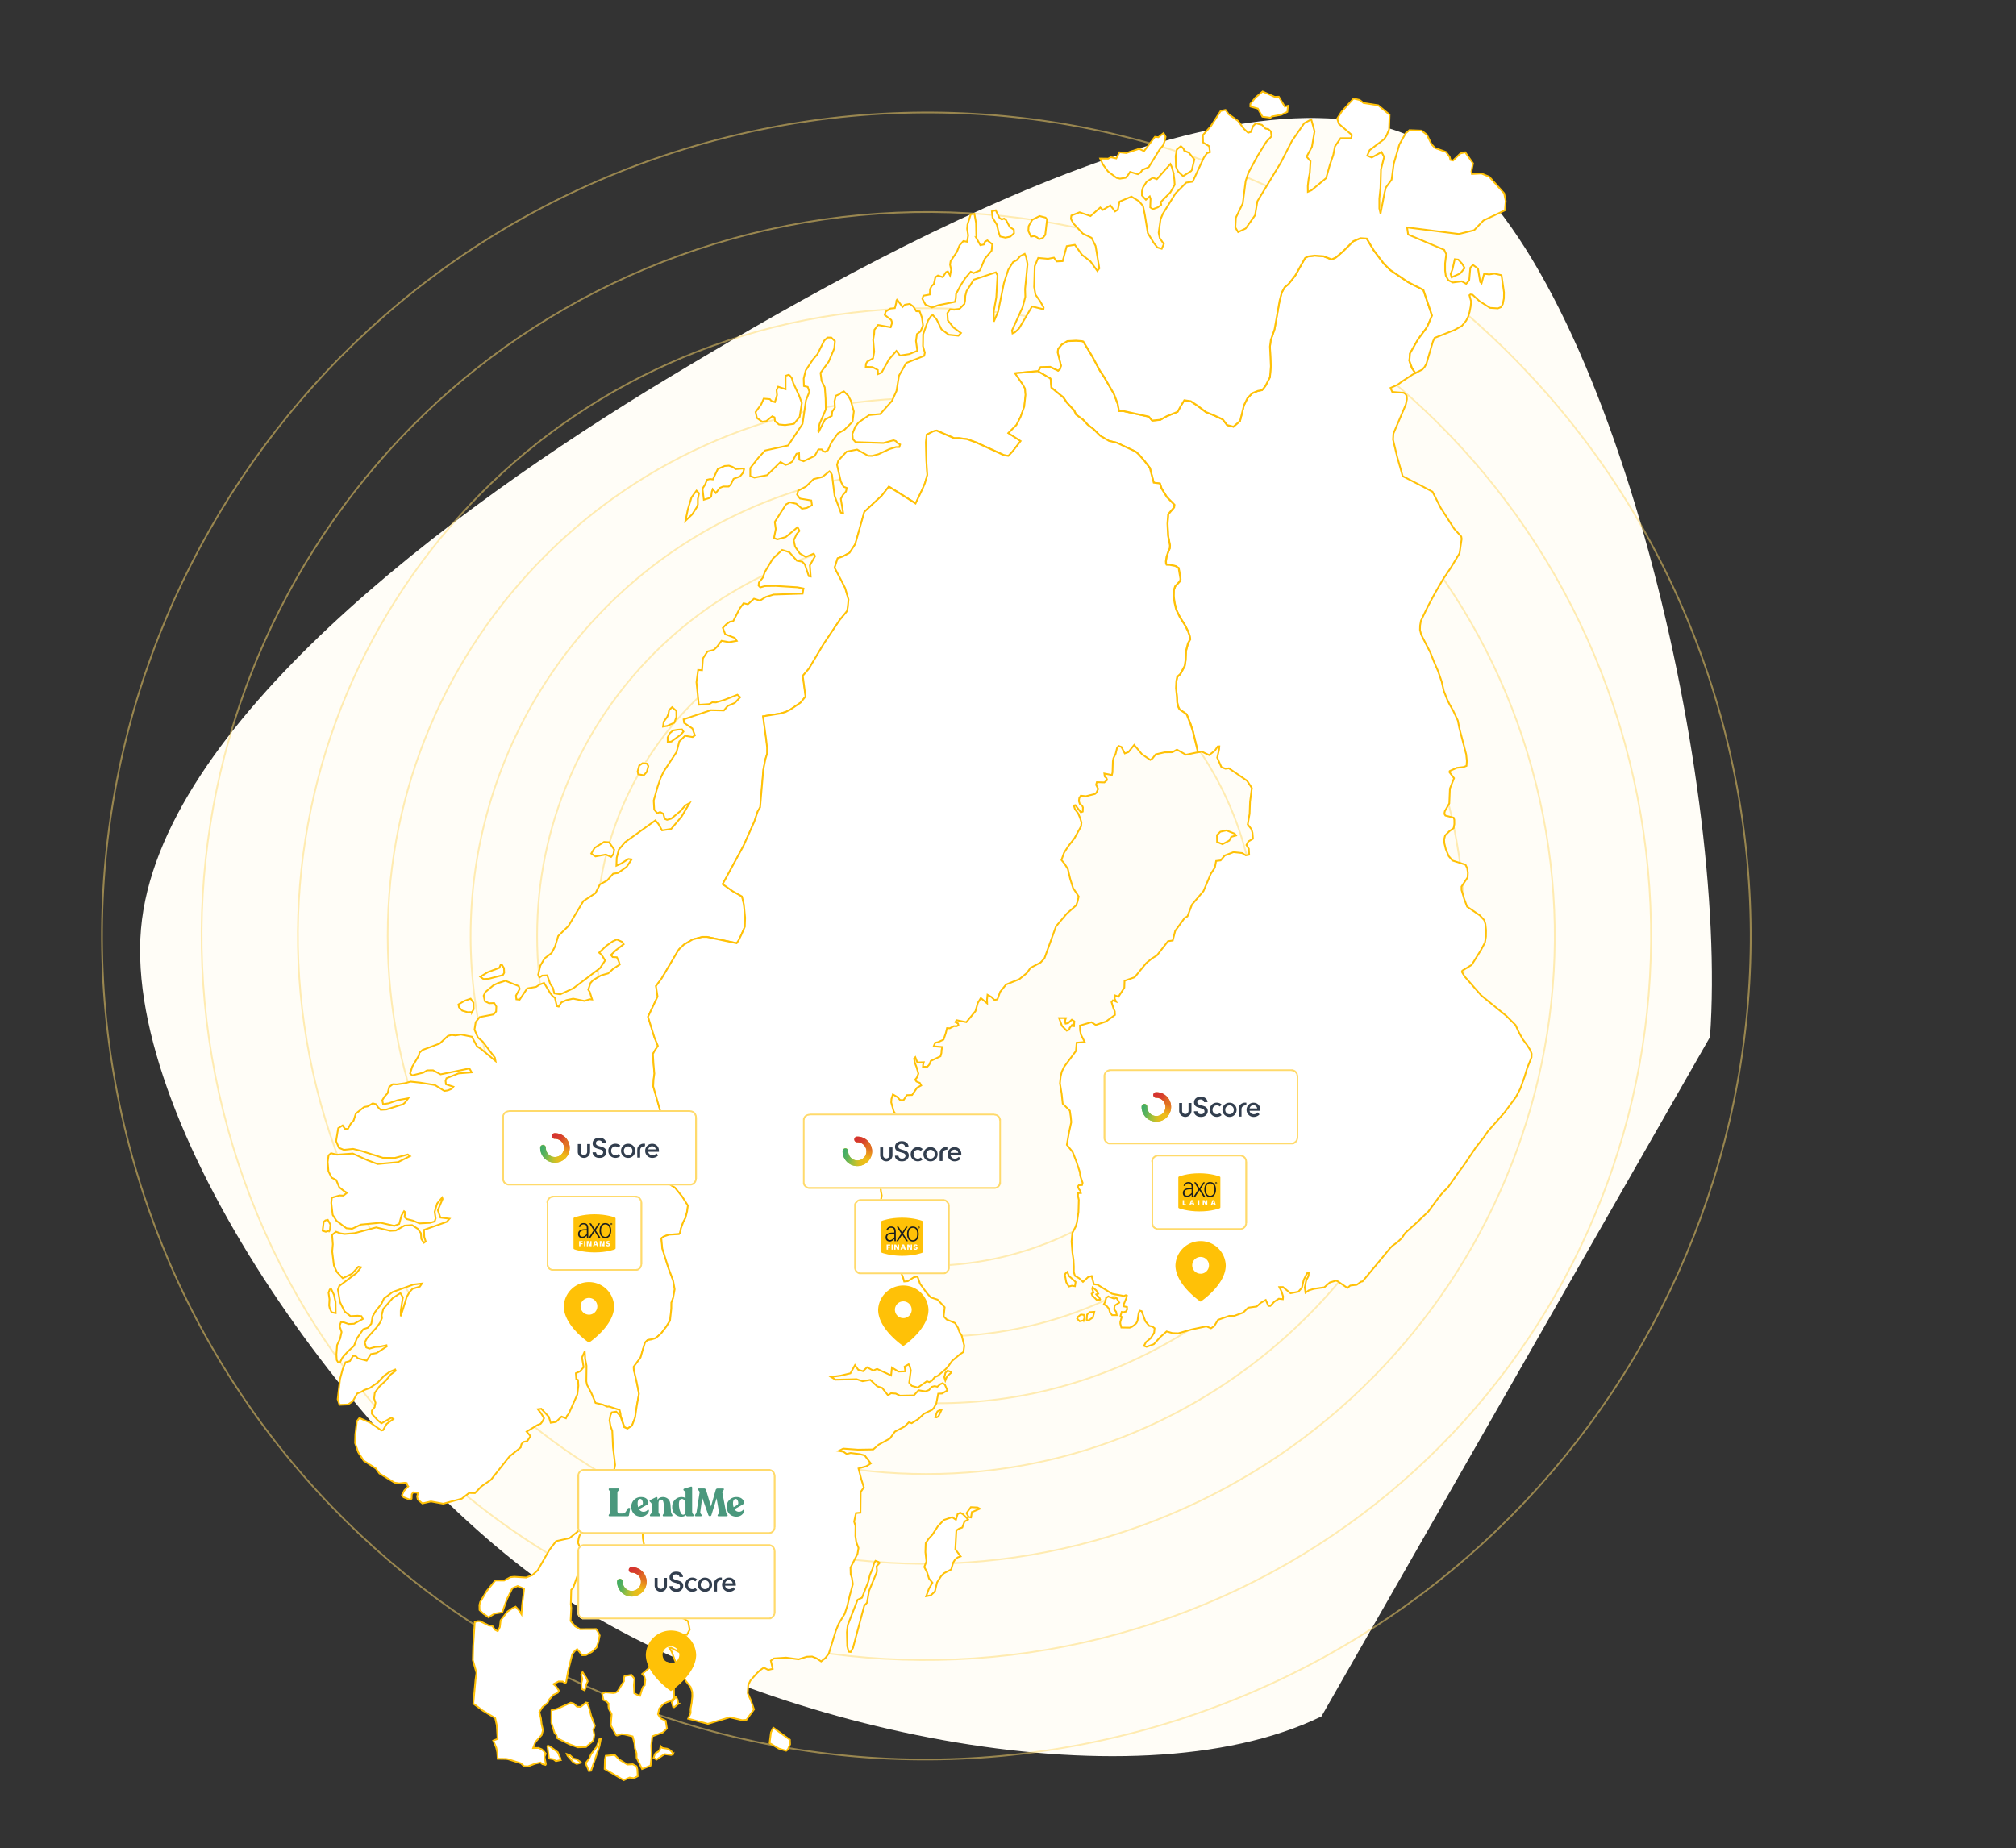 <svg xmlns="http://www.w3.org/2000/svg" fill="none" viewBox="0 0 590 541"><rect x="0" y="0" width="590" height="541" fill="#333333" stroke="none"/><style>@keyframes changeColor {
        0% {
            fill: white;
        }

        10% {
            fill: #FFF2CC;
        }

        20%, 100% {
            fill: white;
        }
    }

    @keyframes scaleUpDown {
        0% {
            transform: scale3d(1,1,1);
        }
        10% {
            transform: scale3d(1.5,1.5,1.5);
        }    
        20%, 100% {
            transform: scale3d(1,1,1);
        }
    }

    .country {
        <!-- animation: changeColor 12s infinite; -->
        fill: white;
    }

    .country#norway {
        animation-delay: 0s;
    }

    .country#sweden {
        animation-delay: 6s;
    }

    .country#finland {
        animation-delay: 9s;
    }

    .country#denmark {
        animation-delay: 3s;
    }

    .icons {
        <!-- animation: scaleUpDown 12s infinite; --> 
    }

    .icons#norway {
        transform-origin: 30% 80%;
    }

    .icons#denmark {
        animation-delay: 3s;
        transform-origin: 15% 80%;
    }

    .icons#sweden {
        animation-delay: 6s;
        transform-origin: 45% 80%;
    }

    .icons#finland {
        animation-delay: 9s;
        transform-origin: 60% 80%;
    }</style><g><path fill="#FFFDF7" d="M386.73 502.4c-56.04 27.25-164.93 3.07-222.5-35.35-57.58-38.41-128.1-135.79-122.97-195.13 5.13-59.35 90.65-122.87 153.72-160.94 63.07-38.07 173.8-99.58 224.7-67.48 50.91 32.1 86.25 183.57 80.76 260.05"/></g><g opacity=".5"><path stroke="#FFDA6B" stroke-width=".5" d="M367.74 273.97c0 53.32-43.27 96.54-96.64 96.54s-96.64-43.22-96.64-96.54c0-53.32 43.27-96.54 96.64-96.54s96.64 43.22 96.64 96.54Z"/><path stroke="#FFDA6B" stroke-width=".5" d="M428.74 273.97c0 86.97-70.58 157.48-157.64 157.48-87.06 0-157.64-70.5-157.64-157.48 0-86.97 70.58-157.48 157.64-157.48 87.06 0 157.63 70.51 157.63 157.48Z"/><path stroke="#FFDA6B" stroke-width=".5" d="M449.52 229.44c24.57 98.44-35.4 198.17-133.94 222.77-98.53 24.6-198.33-35.27-222.9-133.7-24.57-98.45 35.4-198.18 133.93-222.78 98.54-24.59 198.34 35.27 222.9 133.7Z"/><path stroke="#FFDA6B" stroke-width=".5" d="M476.85 222.62c28.33 113.51-40.82 228.53-154.45 256.9-113.63 28.36-228.72-40.68-257.05-154.2C37 211.81 106.16 96.8 219.8 68.42c113.63-28.35 228.72 40.68 257.05 154.2Z"/><path stroke="#FFDA6B" stroke-width=".5" d="M505.13 215.56c32.23 129.12-46.42 259.95-175.68 292.2C200.2 540.04 69.3 461.52 37.06 332.39 4.84 203.26 83.5 72.43 212.75 40.18 342 7.9 472.9 86.43 505.13 215.55Z"/><path stroke="#FFDA6B" stroke-width=".5" d="M391.9 273.97c0 64.75-52.54 117.23-117.36 117.23-64.8 0-117.35-52.48-117.35-117.23s52.54-117.23 117.35-117.23c64.82 0 117.36 52.48 117.36 117.23Z"/><circle cx="274.45" cy="274.01" r="136.72" stroke="#FFDA6B" stroke-width=".5"/></g><g><path class="country" id="denmark" stroke="#FFC107" stroke-width=".5" d="M159.8 516.57h-.2l-.84-.2-.6-.49-1.55.35-2.08.78-1.15-.04-.91-.84-3.75-1.2-.6-.1-2.47-.04-.12-1.9-.31-1.37-.87-2.05 1.28-.5-.25-4-.46-2.09-3.58-2.15-2.82-2.09.65-7.07.28-1.92-1.07-3.73.11-4.3.45-6.84.9-.27.66.03 2.54 1.23 1.05.13.73 1.1.85.45.61-1.17.24-2 2.01-2.58 1.41-.96.96-.46.97 1.05.74 1.17.18-2.57.6-4.92-1.91-.77-1.56.67-1.54 3.12-1.38 3.91-2.24.36-1.78 1.1-1.6-1.14-1.04-1.01-.03-1.48.24-.89 1.89-3.2 2.53-3.08 2.56.03 1.86-.99 1.12-.12 3.47.22 1.78-.68 1.6-1.42 3.45-6.02 1.95-2.53 3.93-.88 3.63-2.93 1.02-.04-1.71 2.18-.28.85-.2 1.29 1.22 2.79-.26 1.7.09 3.33-1.16 1.73-1.3 3.67-.56.54-.12 4.26.13 1.02-.2 3.86 1.34 1.57 1.41.83 4.7-.03.5.69.57 1.18-.42 2.01-.5 1.51-1.36 1.28-1.75.95-1.1.04-1.47-1.8-.7.58-.73.92-1.22 4.92-.58 3.3-.31.27-.7-.49-1.18-.03-1.5.78.77.7.81 1.21-.32.6-1.33.67-1.17 1.32-.5 1-1.47 1.19-.93 1.5.46 1.85.19 1.63.4 1.8-.36 1.42-1.84 2.05-.67 1.77 1.57-.03.97.41.56.52.59.75-.36.91.44 2.36Zm17.37-57.44-.54.57-1.82-.8.8-1.14 2-.52 1.17.18-1.29 1.12-.32.6Zm20.07 35.16.03 2.35-.34.69-.5.45-1.32.48-1.15.66-1.02 1.17-.38 1.66.8 1.22 1.45.67.37 2.3-1.2 1.14-3.07 1.14-.32 2.73.1 2.15-.06 1.55-.24 2.15-2.49.98-1.6-3.27-.02-1.32-.48-1.54-.1-1.3-.56-2.1-2.36-.58-.91-.07-1.28.39-.31-.16-1.54-2.87.26-3.2-.82-1.6-.11-.74.02-.8-.68-.68-.8-.35-.4-1.81.93-.44 2.32.21.67-.12.62-.38 1.87-2.98-.05-.66.2-.85 2.02-.32.9 1.16-.19 1.85.12 2.36 1.22.64.48.1.52-1.75.35-.85.49-.48.16-1.59-.28-.98-.62-.73 2.3-1.98 2.37-1.58 1.38-.08 1.38.39 1.3.52.7.46.39.74-.87 1.75-.24.95.6 3.15Zm-25.96.05-.22.42-.84-.44-.1-1.52.32-1.37-.37-1.22.41-.79 1.18 1.83.34.87-.46 1.03-.26 1.2Zm27.25 4.37-1.25 1-.27-.06-.4-1.36.65-.83.39-.7.28.02.37.76.22 1.17Zm-26.75-.3.55 1.21.68 2.6 1.08 2.9-.45 1.2.3 1.55-.3 1.6-2.14 1.88-2.4.08-2.48-.9-3.52-1.74-.28-.98-.5-.54-.94-2.98.02-3.68 1.77-.47 3.86-1.76.9.27.93.9 1.07.06 1.56-1.28.3.07Zm58.8 13.64-.5.4-2.18-.65-2.67-1.6.4-3.14.68-1.37 4.86 3.53.06 1.32-.65 1.51Zm-57.62 6.23-.59.13-.8-1.86-.1-.58.94-1.19.6-1.35 1.57-2.07.9-2.44.35.03-.4 2.18-2.06 6.03-.4 1.12Zm-8.9-3.1-1.38.3-.7-.55-1.3-.21-.46-3.54.13-.22.65.25 2.23 1.66.78 1.8.04.5Zm32.92-1.83-.5.34-2.03-.25-2.3 1.6-.86-.5.33-1.03.24-.37.77-.43.51-.64.2-.99.48.54 1.42.22.7.31.57.47.47.73Zm-27.32 2.71-.89.24-1.01-.5-1.66-1.88-.2-.5.86.31 1.08.99.88.21 1.21.83-.27.3Zm11.6-1.01 2.34 1.43 1.59-.09 1.08.59.26.91.1 2.02-1.14.59-1.25-.2-1.7.77-5.58-3.3.08-2.76.22-1.08 2.64-.26 1.36 1.38Z" style="animation-delay:3s"/><path id="finland" class="country" stroke="#FFC107" stroke-width=".5" d="m414.24 109.2-.88.46-2.74 1.8-1.67 1.2-2 .89.51 1.17 3.34.25.51.33.38.6.06.96-.33 1.56-3.62 8.5-.11 1.77 1.18 4.93 1.65 5.77 5 2.56 3.72 1.98 2.39 4.7 3.94 6.13 2.08 2.28.12.71-.62 4.2-2.52 4.18-2.36 3.5-2.44 4.22-1.91 3.57-2.07 4.26-.24 1.38-.04 1.3.36 1.42 2.65 5.16 1.03 2.62 1.23 2.82 1.06 3.07.62 2.74 1.06 2.66.66 1.35 1.09 1.9 1.32 2.81.44 2.22 2 7.66.2 1.94-.1 1.44-.88.35-1.94.22-2.1.94-.1.32 1.37 1.78-1.21 3.05-.18 4.33-1.3 2.27-.11.52.05.44.23.34 2.4.6.2.62.01 1.27-.21 1.17-1.2.87-1.29 1.28-.29 1.18.05 1.04.43 1.77.86 2.06 1.08 1.29 3.83 1.22.5 1 .2 1.38-.08 1.35-1.78 2.68.01 1.03.74 2.48.87 2.36 3.74 2.56 1.29 1.4.34 1.1.19 1.8-.03 1.93-.29 1.71-1.17 2.2-2.71 4.34-2.73 1.67-.17.37.84 1.37 4.81 5.5 3.14 2.57 4.22 3.44 2.73 2.71.88 1.95 1.18 2.16 1.32 1.76.96 1.52.36.98-.03 1.06-1.28 3.16-.73 2.44-1.27 3.56-1.31 2.48-3.32 4.5-4.9 5.56-1.14 1.68-2.3 2.91-3.92 5.82-1.01 1.28-3.22 4.6-1.46 1.47-1.16 1.36-3.18 4.32-3.43 3.26-3.35 3.02-1.01 1.52-1.26 1.17-1.5 1.1-.62.62-3.38 4.1-4.7 5.65-.47.1-1.22.9-1.91.22-.83.7-2.92-1.99-.49-.12-1.71.49-1.65 1.44-3.04.44-1.5.46-.97.67-.2-1.57.42-2 .67-1.33.06-.87-.5.09-.97 1.96-.52 2.28-1.04 1.15-2.3.46-2.22-1.83-1.06.02.66 1.3.45 1.45-.06.8-1.19-.14-1.32.86-1.16 1.25h-.57l-.78-1.75-1.43.82-1.23 1.1-2.48.34-1.48 1.45-2.63.97-1.43-.02-3.3 1.17-1.08 1.8-.96.66-1.37-.56-4.2.88-4.01 1.15-1.71-.06-1.7-.48-1.82 1.6-1.92 2.13-2.12.76-.76-.27.6-1.12 1.4-1.16.97-1.57.13-1.31-.66-.52-.9-.16-1.14-1.36-1.09-2.95-.59-.17-.3.78-.33 2.26-.34.65-.57.52-.7.52-.68.26-2.43-.04-.31-1.14v-.47l.43-1.5-.38-.27.36-1.18.57.06.68-.18.34-.6-.03-.73-.94-.19-.05-.49.84-2.08.11-.57-.32-.12-.53.23-3.47-.65-4.29-2.67-1.05-.13-.65-2.39-1.03.3-1.51 1.4-1.13-1.06-1.22-.7-.33-1.09.01-1.61-.1-1.91-.33-2.24-.24-3.2.23-2.5.97-1.86.37-1.2.45-3.03.1-3.58-.25-1.21.06-.81h.78l-.17-.7-.34-.38-.38-.8.32-.42.93-.03.07-.26.1-.38-.71-2.1-.09-1-.99-3.04-1.13-2.9-1.7-2.1.6-3.47.69-3.14-.14-1.52-.27-1.86-2.09-2.04-.3-2.87-.51-3.1.2-1.91.33-1.47.7-1.46 3.46-4.63.2-2.42 2.36-.18-1.1-2.17-.25-1.23-.05-1.43 3.37-.98 1.27.81 2.97-1 2.64-1.94-.05-1.04-.4-.93-.56-1.8.4-.5.95.37-.44-.89.08-.94 1.05.39 1.71-2.64.06-2.02 2.97-1.05 3.41-4.15 1.58-1.29 1.52-.94 3.25-4.16 1.38-.2.72-2.82 2.75-3.77.84-.48 1.3-3.42 3.38-3.96 2.15-5.08 1.19-1.81.36-1.94 1.32-.16 1.2-1.43 2.57-.99 2.54.27 1.06.68.98-.2-.1-1.75-.7-1.09.57-1.04 1.35-.79-.14-1.74-.3-1.05-1.1-1.4.55-3.16.13-3.47.53-4.02-1.4-2.14-5.33-3.65-1 .13-1.18-.46-1.23-2.78.55-2.41.07-.89-.48.03-.79 1.18-1.7 1.34-2.2-1.03-1.09.22-1.4-5.97-.73-2.3-1.15-2.87-2.06-1.4-.4-.8-.28-1.22-.1-1.7-.26-2.52.11-2.07.26-1.24.89-.83 1.28-2.35.27-1.72.1-2.63.6-2.3.65-1.17-.16-.94-.45-1.33-.97-1.9-1.46-2.31-1.08-2.22-.48-2.09-.24-1.87.04-1.7.4-1.15 1.38-1.47.18-.62-.54-3.24-.97-.6-1.63-.3-.92-.03-.17-.36-.05-.66.2-1.33.5-1.53.43-.98.06-.84-.55-2.85-.16-3.5.19-2.76 1.73-2.03.08-.75-2.18-2.22-1.57-2.53-.49-1.47-1.8-.23-1.12-4.3-1.62-2.11-1.6-1.83-.95-.85-5.56-2.63-2.21-.5-2.62-1.53-1.94-1.94-1.67-1.25-1.43-1.54-2-1.44-.57-1.24-2.15-2.3-1.01-1.5-3.5-2.87-.13-1.13-.03-1.1-.16-.45-3.61-2.1.71-1.22 2.83-.07 2.33 1.1.51-.47.31-.98-1-3.93.19-1.02 1.02-1.24 1.64-.99 2.57-.14 1.75.15.37.1 2.62 4.34 2.25 4.2 1.2 1.78 2.91 5.04 1.1 2.9.37 2.08 1.19-.01 4.1.9 3.46.77.96 1.15 2.37-.23 1.84-1.04 3.23-1.32.87-1.62 1.08-1.74 1.9.27 2.07 1.38 2.35 1.8 2.1.83 2.82 1.3 1.3 1.68 1.85.48 1.92-1.68 1.14-4.58 1-2.05 1.44-1.5 1.63-.67 1.25-.24.95-1.18 1.34-2.61.27-3.18-.26-5.78.24-1.91 1.1-3.15 1.48-8.38.66-2.43.8-1.48 1.11-.88 2.02-2.57 2.87-5.12.78-.43 2.07-.26 2.56.19 2.31.9.25-.07 1.04-.47 1.88-1.6 3.23-3.18 2.06-.87 1.88.12 2.08 3.48 2.94 3.87 1.88 1.86 5.15 3.5 4.51 2.29 2.54 7.52-1.25 2.98-.63 1.02-2.2 2.95-2.37 4.14-.18 2.15.78 2.17 1 1.4Zm-54.49 136.85-1.98 1.04-1.58-.65-.03-2.01.98-.98 1.79-.39 2.44.98.36.52-1.4.39-.58 1.1Zm-48.05 53.03.15.54.77-.15 1.05-1 .74.47-.09 1.43-.5-.06-.14-.24-.64.81-.12.5-.74.3-1.38-1.39-.86-2.29h2.01l-.19.54-.06.54Zm3.09 76.14-.19 1.25-.9-.14-.91.23-.74-1.24-.39-2.1.14-.45.57-.47.44 1.15 1.98 1.77Zm7.19 5.17-.97.12-1.36-1.33-.17-.52.53-.3-.35-1.07.1-.47 1.05.85.58.98-.56.22.95 1.02.2.5Zm2.4-.9 1.67.61.7-.22.8 1.4-1.36.89-.09 1.1.54.69.19.99h-1.36l-.64-.84-.29-1.06-.63-.75-.84-.57.41-.77.24-1.1.65-.38Zm-4.53 6.12-1.33.91-.5-.21.13-1.54.78-.7 1.33-.09-.41 1.63Zm-2.71.87-1.16.26-.73-.76.28-.58.8-.63.88.09.19.74-.26.88Z" style="animation-delay:9s"/><path class="country" id="norway" stroke="#FFC107" stroke-width=".5" d="m369.51 26.78 3.54 1.57 1.2-.04 1.77 2.92.91-.26-.17 1.78-1.77.84-2.76.51-.41.36-2.36-.29-1.33-2.38-2.2-.6v-.76l1.43-1.81 2.15-1.84Zm69.93 53.78.72 5.02-.03 1.75-.33 1.69-.48.86-.95.38-2.3-.15-3.11-1.98-2.01-1.86-.63-.08-.28.23.5 1.86-.14 1.44-.3 1.56-.42 1.4-.6 1.19-1.23 1.51-2.14 1.2-5.88 2.34-.46 1.03-1.9 6.46-.51.95-.7.8-2.02 1.03-.98-1.43-.78-2.17.18-2.15 2.36-4.14 2.21-2.95.62-1.02 1.26-2.98-2.54-7.52-4.52-2.29-5.14-3.5-1.89-1.86-2.94-3.87-2.07-3.48-1.88-.12-2.07.88-3.22 3.18-1.88 1.59-1.04.47-.25.07-2.31-.9-2.57-.19-2.06.26-.78.44-2.88 5.11-2.01 2.57-1.1.88-.81 1.48-.66 2.44-1.48 8.38-1.1 3.14-.25 1.91.26 5.78-.26 3.18-1.34 2.61-.95 1.18-1.25.24-1.64.66-1.43 1.51-1 2.05-1.14 4.58-1.93 1.68-1.84-.48-1.3-1.68-2.82-1.3-2.1-.83-2.35-1.8-2.08-1.38-1.9-.27-1.07 1.74-.87 1.63-3.23 1.31-1.84 1.04-2.38.23-.96-1.15-3.45-.77-4.1-.9h-1.2l-.37-2.06-1.1-2.9-2.91-5.04-1.2-1.79-2.24-4.2-2.62-4.33-.37-.11-1.76-.15-2.57.14-1.63.99-1.03 1.24-.18 1.02 1 3.93-.3.98-.52.47-2.34-1.1-2.82.07-.71 1.21-1.72.13-4.97.46 2.2 3.2.72 1.27.15 1.87-.39 3.46-1.05 2.95-1.22 2.4-2.37 2.36 3.6 2.33-2.44 3.14-1.15 1.21-1.32-.2-2.36-1.08-5.72-2.63-2.73-.98-2.44-.3-1.3.03-5.18-2.25-1 .25-1.86.97-.2 2.2.11 5.41.27 4.16-.68 2.38-.68 1.62-2.07 4.35-4.66-2.96-3.18-1.96-2.04 2.61-5.12 4.77-2.62 9.32-.15.3-1.55 2.36-1.99 1.08-1.5.53-.88 2.74 2.04 3.91 1.05 2.06.98 3.31-.18 2.1-.23 1.3-2.2 2.66-4.67 7-4.33 7.23-1.77 2.07.8 6.07-1.44 1.78-2.93 2-1.5.77-1.61.45-4.97.8.89 6.42.33 2.82v1.67l-.52 1.63-.61 3.1-.93 11-.7 1.17-.98 2.95-3.14 7.04-2.52 4.65-3.63 6.66 2.95 2.1 2.7 1.52.56 2.33.38 3.89-.1 2.64-1.03 2.36-.8 1.66-.56.8-3.83-.8-4.92-1.03-1.27-.01-2.86.75-2.58 1.52-1.36 1.28-.36.51-1.72 2.92-3.05 5.15-1.68 2.24.5 3.08-2.81 5.92 1.83 5.94.08.2.98 2.38-1.02 1.54-.43.83.15 2.71.27 3.03-.24 1.77-.1 1.95 2.5 8.76-.03 2.04-.12 1.3-.77 5.39-1.04 7.18 1.81 1.87 2.58 2.24 1.44.88 2.14 2.65 1.63 2.58-.22 1.71-.48 1.88-.68 1.31-.65 1.8-.28 1.33-.3.35-2.86.15-1.5.5-.8.56.28 3.01 1.73 5.49 1.44 3.88.46 2.54-.47 2.58-.5 1.32v1.77l-.38 3.5-1.12 1.78-1.45 1.92-1.63 1.43-1.28.4-1.1.17-.75.73-.68 2.13-.62 2.24-2.03 2.75.06.95.77 3.24.72 3.67-.6 3.42-.53 3.57-.92 2.38-1.31.84-.96-.42-1.1-3.26-.05-.77-.27-1-3.1-1-.54.04-1.22-.58-.7-.17-1.47-.33-1.22-2.9-1.28-2.42-.2-1 .06-4.55-.4-2.03-.12-2.22-.81 1.8.47 2.85-1 1.19-1.27.58.12 1.66.52.31.1 1.71-.3 2.54-2.5 5.61-.5.6-.34.76-1.27-.5-1.64 1.56-1.55.25-.56-1.76-2.18-2.34-1.03.13.92 1.15.92 1.5-.52.99-.5.64-.9.34-3.2 1.94 1.14 1.31-.96 1.48-1.12.22-.59.69-.2.93-3.31 2.67-5.39 6.8-2.77 1.91-1.93 1.99-1.7-.05-2.14 1.68-5.43 1.47-3.6-.66-2.5.58-1.34-1.15-.18-.8.07-.46.22-.55-.47-.19-.98-.1-.42.57-.05 1.26-.47.34-1.87-.73-.47-.65.67-1.33 1.15-1.2-.2-.24-.23-.72-.56-.1-1.67.18-1.36-.22-4.42-2.69-1.03-1.44-3.57-2.31-1.6-2.45-.91-2.7.07-2.46.44-3.9.75-.97 3.2 1.38 3.24 2.28.5-.11 1.02-1.8 1.97-1.44-.56-.4-2.93 1.66-1.09-.92-1.7-1.86v-.97l.8-.97.26-1.3-.41-1.24.2-1.69 1.3-1.78 1.96-1.82 1.42-1.76 1.45-1.08-.15-.37-1.66.7-1.6 1.16-1.86 1.96-2.28 1.58-1.68.62-.8.5-1.24.5-1.28 2.26-1.4.96-2.5.1-.54-1.65.7-5.89.76-2.88.83-2.04 1.3-.35.92-1.5h.75l.67.7 2.55.67 1.26-1.91 1.63-.29 2.99-1.93-.07-.36-2.01.43-1.23.06-1.75.49-.94-.35-.44-1.45.7-1.31 2.82-3.14.98-1.38.55-1.29-.09-.88.47-1.82 2.76-3.18 2.24-1.46.74 1.25-.63 3.92v1.62l1.78-5.71.78-1.37.89-.96 2.15-.65.6-.9-2.5.3-6.08 2.19-2.56 1.94-.69 1.5-1.78 2.25-.83 1.46-.37 2.14-1 1.16-1.35.44-1.88 2.7-.83 2.16-1.86 1.72-1.19 1.32-.39.47-.64 1.3-.53.09-.47-.76-.08-1.67.2-2.68.9-1.94.42-1.89-.6-1.77.42-1.12.8.04 1.46.51 1.56-.08 2.57-1.4-.4-.82-1.11-.12-2.08.12-1.74-1.38-1.35-2.73-.61-3.67.4-1.06 5.02-3.75 1.34-1.71-.78-.17-1.88 2.07-2.69 1.29-1.7-1.8-.88-1.92-.5-4.1.18-2.1-.21-2.78 1.15-.9 1.28.47 1.27.18 2.87-.24 6.34-1.68 4.08 1 1.66-.1 2.54-1.44 2.22-.14 1.67 1.1.9 1.26.12 1.69.77 1.12.52-.37-.42-1.33-.08-2.07 6.68-2.36.79-.91-2.66-.33-.76-2.15 1.4-3.28-.13-.42-1.47 1.73-.73 2.43.3 1.93-.3.9-1.36.4-3.05.16-1.97-.82-1.81-.45-.62-.61.2-1.39-.34-.28-.75 1.24-.67 2.46-1.44.57-3.99-.91-5.76.54-2.6 1.23-1.67-.16-2.88-2.17-1.13-1.73-.41-3.5.16-1.54 2.25-.65 1.14.04 1.06-.83-.94-.54-1.33-1.07-.9-2.13-1.36-.7-.91-1.83-.23-2.76.26-1.92.72-.62 1.75.42 4.62-.33 4.33 1.97 2.95 1.1 5.97-.56 3.5-1.75-.65-.48-3.8 1.01-3.5-.04-6.17-1.98-2.54-.63-2.72.28-1.42-.6-.84-1.96.62-3.77 1.29-.81.7.98.84.06.86-1.57.82-.9.65-2.04 2.45-1.94 1.03-.17 1.48-.89.95.25.6.9.77.74 1.66-.09 4.91-1.55.53-.46.96-1.28-3.11.57-2.59.9-1.66.26-.24-1.14.61-1 .96-1.08.47-1.83 1.06-.79 1.15.05 2.37-.34 1.67-.47 2.86.31 4.27.7 2.75 1.71 1.04-.15 1.1-.46.5-.61-2.17-.71-.12-1.02.27-.76 3.53-1.41 3.85-.31-.66-1.14-8.44 1.72-2.2-1.18-1.74.01-1.13.67-3.25.81-.6-.57.63-2 1.94-3.27.16-.8.9-.8 5.04-1.9 2.41-2.23 1.1-.28 1.07.15 1.65-.26 3.18.64 1.47 2.78 1.31.88 4.14 3.46-.19-1-3.58-4.7-1.37-1.17-1.02-2.32.35-2.2 1.15-1.47 4.08-.79.74-.85.07-1.47-.63-1-1.5.05-1.24-.62-.34-1.58.5-1.08 2.35-1.97 1.3-.63 2.23-.7 3.88 1.56.3.81-1.1 1.96.11 1.1.96.11 2.21-3.3 2.61-.45 1.08-.7 1.25-.46 1.8 2.99.78.95.59.4.57 2.46.55.14.79-1.24 1.43-.66 2-.43 3.32.66 1.5-.49.74.07-.7-2.22-.44-.64.68-2 .71-.77 2.3-1.4 2.18-.63 1.43-1.33 1.92-1.24-.3-.98-.54-1.14-1.24-.07-.5-.62 1.57-1.48 2.16-1.65-.38-.66-1.62-.73-1.23.55-1.83 1.28-2.13 2.02.7.59 1.06 1.7-1.49 2.24-7.88 5.94-3.76 1.73-1.74-.27-.41-1.62-.8-1.2-.86-2.47-1.46.07-.83.55-.36-.82.63-2.65 1.24-2.1 2.07-1.59 1-1.92.92-3.06 3-2.93 4.36-7.28 3.55-2.33 1.3-2.56 2.1-1.14 1.78-2 1.4-.2 2.55-1.81 1.44-2.16-.94-.13-2.24 1.4-1.27.56.09-2.31.61-2.39 1.84-2.18 8.87-6.38.89 1.06 1.06 1.87 2.67-.42 3.05-3.62 2.34-3.95-1.27.69-1.38 1.62-2.7 2.24-1.24.35-.71-.29-.4-1.5-.93-.48-.84.34-.88-1.07-.15-2.64 1.11-3.94.88-2.61.96-1.99 3.74-5.66.8-3.1 1.7-1.65 2.2.37.66-.48-.75-2.05-2.4-1.62-.15-1.03 7.99-2.69 3.8.09 1.13-1.34 2.06-.87 1.57-1.66-.8-.73-3.87 1.52-2.41.72-1.1-.03-.85.52-3.08.2-.68-6.6.49-3.6 1.15.08.26-3.45 1.33-2.04 1.84-.46.92-.87 1.34-1.78 2.2.4 2.27-.39-.56-.84-2.82-1.09-.7-1.87 1-1.04 1.08-.77.95-.14 1.88-3.67 1.15-1.57 1.28.28 1.78-1.63 1.75.55 1.7-1.06 2.31-.7 8.48-.27.25-1.51-1.79-.35-6.3-.4-3.2.04-1.36.39-.5-.53.1-.9 1.16-1.44.55-1.6 2.34-3.9 2.74-2.6 2.1.67 2.23 2.49 1.59.3.74.81 1.16 3.42.55.1-.25-3.27 1.53-2.69-.4-.74-2.3.98-1.76-1.01-1.39-2.02-.4-1.85.87-1.83.82-.93-.55-1.08-3.48 2.89-2.46.67-.98-.4.53-2.62-.3-2.08 3.3-5.14 1.14-.6 1.86.42 1.67 1.45 1.4-.23 1.52-.78-.2-1.4-3.3-.55-.85-1.16.3-1.15 2.27-1.2 2.25-2.19 2.57-.63 2.07-1.66.4.38.35.65.75 6.12 1.85 4.96.68.18-.7-4.21.66-1.22.84-.93.26-1.05-.96-.36-.79-1.52-1.12-4.88.38-1.27 2.44-2.61 3.06-.6 3.25 1.83 1.15.02 1.88-.5 3.2-1.5 1.9-.58h.97l.24-.76-.9-.5-.3-.47-.71-.27-2.96.81-8.18-.26-.78-.87-.15-1.52.87-2.17.95-1.2 3.09-2.16 3.25-.3 3.44-3.86 1.31-2.9.75-4.51 2.1-3.67 5.25-2.09.2-.92-.55-1.92.05-3.46 1.44-4.06.95-1.4.45-.18 1.13 1.33 1.38 2.83 2.15 1.6 2.82.29.76-.8-2.2-1.6-1.66-2.1-.13-2.12.79-1.13 1.22.13 1.54-.24 1.43-1.43.21-1 .06-1.37.36-1.4 2.1-3.33 6.48-2.17.48.88-.35 6.43-.75 4.14.03 3 1.26-3 1.69-8.3 1.27-3.92 1.43-2.26 1.03-.5 1.01-1.18 1.34-.7.41.9.42 2.09-.72 7.3.07 2.29-.8 3.06-3.1 6.79.15.86.7-.32 1.2-1.11 3.82-6.46 3.34.82.05-.53-1.08-1.9-1.3-1.83-.4-2.26.17-6.08 1.01-2.42 2.89.26 1.73-.34.8 1.1 1.74-.08 1.2-4.39 2.37-.39 2.08 2.91 2.5 1.95 2.02 2.8.57-.77-1.09-6.54-1.19-2.4-2.57-1.25-2.75-2.97-.72-1.32.13-.98 2.42-.95 3.2 1.1 2.85-2.5.77.7 2.19-1.31 1.36 1.75.83-.52.48-2.35 3.49-1.46 2.2 1.35 1.2 1.4.54 2.67.85 5.26 1.72 2.83 1.08 1.38 1.27.38.61-1.4-1.19-1.7-.32-1.6.57-4 .67-1.57 3.73-5.99 3.12-3.12 1.87-.27 3.27-7.04.92-1.29.86-.3-.22-1.73-1.79-1.1-.06-2.16 2.36-2.64 2.86-4.44 1.41-.3.89 1.24 2.78 2 1.71 2.3 1.24 1.15.8-.24.66-1.72.8-.8 1.77.45 1.06 1.1.82.15.75.67.17 1.46-1.53 1.6-2.61 4.22-2.58 4.76-.84 2.5-.84 6.53-2.01 4.15-.16 2.9.81 1.35 2.22-1.06 2.74-3.87.69-4.12 6.85-11.28 3.22-6.3 3.64-5.25 2.05-1.09.96 3.49-.77 4.53-1.55 2.87 1.14 1.32-.21 3.4-.36 1.88-.23 1.96.02 1.73 1.07-.46 4.28-3.55 1.08-3.86 1-2.9.49-2.52 1.66-2.4 3.14-.01.13-.95-3.81-3.28-.45-1.5 1.28-2.02 3.51-3.85 1.8.43 1.09.87 4.32.67 3.32 2.75-.13 4.3-.74 1.78-.72 1.1-4.25 3.22-.7 1.59 1.33.55 2.87-1.6.75 1.45-.92 3.63-.15 5.42-.33 3.15v2.86l.35 1.53 1.16-6.08.39-1.57 1.69-2.31.63-4.67 1.65-5.64L411.4 39l1.08-.9 3.58.13 1.54 1.24 1.36 2.75 1.01 1.1 3.2 1.16 1.1 1.46.2.87.78.17 2.16-2.07 1.4-.34 2.28 3.23-.46 2.38.13.75 2.77-.15 2.3.94 4.37 4.85.46 2.25-.22 2.73-6.3 2.99-2.73 2.85-4.46 1.1-15.15-1.92.3 2.07 10.55 4.48.6 1.28-.33 2.68v2.15l.2 1.46.77 1.36 1.29.64 2.62-.34 1.3.73.88-1.08.33-3.64.77-.81 1.47 1.06.64 3.9.41.4.74-2.78 1.46.2 1.59-.23 2.05.46Zm-98.32-40.53-.26 1.26-.45 1.23-1.08 1.3-3.14 5.1-1.85.81-.58.8-.74.47-2.3-.69-.66 1.03-.63.69-1.66.26-.98-.22-2.51-1.88-1.5-2.04-.8-1.74 2.32.03.82-.42 1.56.36.94-1.8 1.98.22 3.8-1.25 1.4.7 3.2-4.2 1 .12 1.52-1.2.6 1.06Zm7.63 9.94-2.52 1.59-1.46-1.37-.62-1.4-.08-3.12.33-1.9 1.19-.99.77.72.2.6 1.38.6 1.61 1.96-.8 3.31Zm-5.32.72.25 1.86.1 1.53-1.24 2.2-2.85 2.88.16.78-.98.74-1.48.54-.77-.52.1-2.47-.24-.74-1.12.98-1.16-1.26v-1.26l.3-1.1 1.09-1.68 1.8-1.15 1.18.43 3.95-4.45.42.94.5 1.75Zm-50.92 13.1.67.46.67-.28.55.4 1.11 2.06 1.2.8.05 1.03-1.09 1-1.43.3-1.55-.34-.45-1.29-.48-2.13-1.28-2.1-.2-1.85 1.13-.3 1.1 2.25Zm-6.78 5.86 1.17 2.11 1.05-.2.3-.8.71-.4 1.44 1.13-.2 1.89-2 2.38-1.41 3.39-1.83.78-.87-.4-1.63 1.94-1.3 2.02-1.36 2.55-.08 1.31-.22 1-4.95 1-1.8.65-1.91-.84-.9-1.68.28-.91 1.9-.37.07-1.56.49-.95.61-.53.46-2 .75-.52 1.4.49.95-1.45.54-.25.65 1.2.32-1.66-.32-1.51.17-1.02 1.81-2.67.79-1.95 1.13-1.26 1.1.2.3-1.86-.3-1.9.1-1.25.97-3.03 1.06-.13.48 2.7.08 4.36Zm20.17-.9-.71.9-1.1.36-.59-.55-.84-.37-.93.16-.78-1.65.09-1.4 1.07-1.88 2.14-1.08 1.74.45.44.55-.53 4.5Zm121.45 11.3-2.52 1.12-.29-.92.55-1.44.66-2.94 1.04.12 1.04 1.12.82 1.34-1.3 1.6Zm-164.8 7.64 1.58 2.17.71-.66 1.41-.25 1.05.76.86 1.38 1.01.06.64 1.8.32 2.32-.73 1.73-1.05.79-.28 2.03.4 2.85-2.35.97-2.72.43-1.06-1.36-2.17 2.48-2.16 3.86-1.04.45-.07-1.22-1.55-.84-1.98-.05.07-.9.36-.64 1.7-.95.35-1.96-.31-3.51.3-1.71.06-1.18 1.08-1.4 3.68.66.44-1.33-.27-.83-1.9-1.46.29-.99 1.37-.88 1.3-.12.39-1.5.06-.65.2-.35Zm-23.07 38.36.16.26 1.8-3.5 2-1.08.12-1.23.78-1.17-.1-1.94.4-1.57 1.02-.42.63-.53.7-.3 1.28 1.28.72 1.41.9 3.16-.38 3.03-2.4 2.37-1.9 1.06-1.93 2.7-.97 2.2-.83.48-.53-.18-.46-.53h-.98l-1.07 1.9-3.25 1.56-1.27-.45-.06-1.9-.76.16-1.21 2.27-1.2.76-.79.23-1.47-.85-3.94 3.86-3.7.71-1.21-.44V137l2.38-3.03 1.96-2.1 6.75-1.49 4.2-6.3 1.01-6.9 1-2.51-.48-1.42-1.12-.25-.07-2.2.59-2.39 2.2-3.3 1.22-1.41 2-4 .96-.9h1.1l1.07 1.04-.19 2.15-1.62 3.86-2.4 3.28.3 2.34.95 1.92.24 3.27.06 3.15-1.82 4.22-.4 2.02Zm-7.32-13.94 1.72 3.7.78 2.16-.63 4.05-1.68 2.04-2.58.36-1.8-.17-1.15-.98-.14-1.1-.66-.33-1.74 1.42-1.2.19-1.55-1.1-.4-1.75 1.62-2.2.76-1.72 1.8.15.45.53 1.03.34.62-2.07-.14-1.44.46-1 2.18.72V110l.85-.28.35.16.63.82.41 1.41ZM214.5 136.7l.79.6 2.05-.17.42.22-.3 1.01-.89 1.1-1.87.68-.85 1.69-.6.57h-1.62l-.95.4-1.18 1.49-.94-1.1-.26.78-.17 1.4-.52.4-1.63.5-.39-3.24.75-1.18.58-1.42.9-.22.8.12 1.45-3.06 1.98-.87 1.28-.1 1.17.4Zm-11.93 13.86-1.96 1.86.71-3.4 1.06-3.44 1.46-1.97.73.77-.34 1.66v1.63l-.3.77-1.36 2.12Zm-7.3 61.91-1.23.21.2-1.44 1-1.36.38-.94.2-1.1.87-.84 1.24 1.07.02 1.82-.61 1.65-2.07.93Zm1.19 4.6-1.06.09v-1.33l.61-1.2.97-.81 1.24-.22 1.38-.1.42.65-.8.9-2.76 2.01Zm-7.17 8.87-.88.98-1.63-.28-.18-.85.47-1.7 1-.7 1.28.14.4.7-.46 1.7Zm-9.75 24.02-.69.87-1.54-.7-3.04.55-1.23-.85.98-1.65 2.75-1.74 1.47.08 1.5 2.14-.2 1.3Zm-36.53 36.53-1.52.07-.92-.67 2.18-1.33 3.4-1.28.33-.8.41-.1.6.99.07 1.36-.38.67-4.17 1.09Zm-4.88 9.76-1.3.02-1.54-.45-.96-.97-.16-.85 1.78-1.06 1.79-.63.83 1.18.06 1.91-.5.86Zm-41.6 63.94-1.18.34-.94-.3.33-2.6.5-.43.7-.15.77 1.4-.18 1.74Zm1.68 20.99.04 3.16-1.22-.24-.54-1.21-.16-.78.1-1.84-.28-1.9.36-.94.44-.12.8 1.69.46 2.18Z" style="animation-delay:0s"/><path class="country" id="sweden" stroke="#FFC107" stroke-width=".5" d="m350.58 220.18-3.5.74-2.64-1.5-1.32.76-2.3.03-2.6.59-.9 1.16-.68.47-2.42-1.65-2.29-2.73-1.67 2.08-1.08.4-.98-1.89-.84-.3-.46.62-.4 1.67-.64 1.3-.17.83-.11 3.32-.17.77-2.22-.43.13.88.49.44.2.55-.8.72-2.21-.07-.23.77.62 1.2-.49 1.07-.44.41-2.64.66-1.52-.15-.44.68-.12.89.29.87.67.46.23.55-.05 1.2-.56.22-1.59-2.1-.48.1.36 1.1.9 1.18.53 1.22.46 1.45-.1 1.1-1.96 3.55-1.74 2.23-1.3 2-.76 2.13.89 1.07.98 1.54.7 2.95.82 2.62 1.66 2.5-.33 1.43-.39 1.12-2.77 2.46-3.14 3.7-3.38 9.35-1.13 1.25-2.96 1.57-1.09 1.52-2.2 1.8-3.86 1.55-1.74 2.15-.8 2.22-.87.16-.87-.87-1.16-.64-.15 1.45.05 1.06-1.86-1.57-.88 1.44-.68 2.4-2.67 3.23-2.88-.58-.32.57.76.4.12.52-.53.27-.79-.02-1.22.63-.8-.05-.38 1.52-.63 1.84-1.62.76-.84.16-.42 1.04 2.5.21-.2.89-.05.88-.26.94-2.85 1.36-.43 1.07-.6.66-1.27-.04.05-.61.2-.7-1.88.07-.59-1.54-.36.4.22 1.23.49 1.28.55 1.89-.45 1.18-.5.6.37.53 1 .42.4.74-1.18.63-1.5 2.17-1.54.05-.94 1.44h-1l-.82-.9-1.31-.75-.42 1.3-.07 1.04.74 2.62 1.4 2.02 1.3.87-.93.6-.7 1.3-.84 4.05-.46 1.6-.5 2.8.31 2.36.26 1.15.64 1.58-1.74-.2-1.82-.92.25 1.9-1.12 2.25.2 1.97.24 1.28-.35 2.12.53.66.29 1.26-.48.93.2.8.09 2.81.36 4.4-.13.92 1 3.8-.23 1.32-.14 1.69 1.44 1.61 1.29-.02 1.3-.02.5.4.5 1.14.4 1.35 1.07-.1 1.7-1.1 1.12-.26.74 2.1 2 2.77 1.16 1.25 1.98.65 2.08 2.23-.3 2.68.88.9 2.45 1.04.88 1.42.41 1.21.65 1 .76 3.02-.26 1.85-1 .64-2.34 1.98-1.04 1.48-.82.91-2.32 1.97-.86.35-.81 1.02-.79.45-.7-.25-2.65 1.84-1.78-.5-.75-.92.48-3.62-.3-1.17-.34-.6-1.17.68.2 1.39-2.02.06-1.9-1.18-.25 2.31-4.1-1.91-1.12.48-1.8-.96-1.18 1.15-1.4-.41-.96-1.37-1.34 2.4-2.92.69-2.75.38 1.32.8 6.17-.15 1.74.6 2.27-.4 2.01 1.89 1.45.45 1.71 2.17.88-.6 1.38.1 1.27.61 4.04-.08 1.37-1.5 2.02.32 1.04-.39.79-.92.87-.21.78.17.84-.73.66-.3.68.36.76 1.75-1.57.9-1.12.05-.55 2.86-.67 1.22-.49.6-2.47 1.2-1.64 1.54-1.93 1.23-.84-.27-1.27 1.25-2.81 1.48-1.45 2-3.24 1.77-1.65 1.44-4.48.07-4.29-.31-1.34.68 1.38.22.96.67 1.16-.29 2.71.34 1.4.37 1.79 2.35-1.32.83-2.28.64.86 3.31.7 2.23-.92 1.34-.07 6.07-1.3.11-.55 2.5.4 1.28-.03 2.95.27 1.8.64 1.67-.29 1.74-2.05 4.04.05 1.9.37 1.11.27 1.8-.93 3.42-.66 2.86-.78 2.4-1.75 2.86-.87 2.14-2.04 6.63-1 1.32-1.25 1-1.38-.93-1.27-.5-1.55.06-2.42.76-3.64-.5-3.57.24-.9.65.55 2.4-1.32.3-1.28-.67-1.13.8-.95.9-1.85 2.1-.62 1.3-.16 2.42.97 2.18.87 2.54-2.22 3.05-1.24.1-3.63-.84-6.42 1.91-5.76-1.51.72-1.64-.02-1.2.33-1.85.19-1.9-.05-1.28-.43-1.36-1.42-1.79-3.2-6.04-.95-2.56-.66-1.07.48-.06 2.64 1.38.61-.17.65-.52-.79-1.97-.68-.9-.45-1.34 1.54-.36 1.12.08.82-1.5-.48-2.46-1.2-.75-1-.33-1.92-3.87-2-2.01-3.57-7.8-1.3-5.38-1.21.51-.6-2.35-.42-2.24-.08-1.65-1.9-.94-.08-1.16-.35-5.2-2.04-.7-1.32-2.92-.24-5.56-1.34-1.01-1.08.28.05-1.38.26-1.3-.63-5.19-.21-4.75-.51-1.44-.3-1.7.27-1.45.38-.85 1.32-.22 1.23 1.3 1.09 3.25.96.42 1.31-.85.92-2.37.52-3.57.62-3.42-.73-3.67-.77-3.24-.06-.95 2.03-2.75.63-2.24.67-2.13.74-.73 1.1-.17 1.3-.4 1.62-1.43 1.46-1.93 1.1-1.76.38-3.51.02-1.78.49-1.31.47-2.58-.46-2.55-1.44-3.87-1.73-5.5-.27-3 .79-.56 1.5-.5 2.86-.15.3-.35.28-1.33.65-1.8.69-1.3.47-1.9.22-1.7-1.63-2.58-2.14-2.65-1.44-.88-2.58-2.24-1.8-1.87 1.03-7.18.77-5.38.13-1.32.02-2.03-2.5-8.76.1-1.96.24-1.76-.27-3.03-.15-2.71.43-.83 1.02-1.54-.97-2.38-.08-.2-1.84-5.94 2.8-5.92-.48-3.08 1.67-2.24 3.06-5.15 1.71-2.92.37-.5 1.35-1.3 2.58-1.52 2.86-.74h1.27l4.92 1.04 3.83.8.56-.8.8-1.66 1.04-2.36.09-2.64-.38-3.89-.56-2.34-2.7-1.52-2.95-2.09 3.63-6.66 2.52-4.65 3.14-7.04.98-2.95.7-1.18.93-11 .62-3.1.5-1.62.01-1.67-.33-2.82-.88-6.42 4.96-.8 1.61-.45 1.5-.77 2.93-2 1.44-1.78-.8-6.07 1.77-2.07 4.33-7.24 4.68-6.99 2.2-2.66.22-1.3.18-2.1-.98-3.31-1.04-2.06-2.05-3.91.88-2.74 1.5-.53 1.99-1.09 1.55-2.35.15-.3 2.62-9.32 5.12-4.77 2.04-2.61 3.18 1.96 4.66 2.96 2.07-4.35.68-1.62.69-2.38-.28-4.16-.12-5.42.21-2.19 1.86-.97 1-.26 5.18 2.26 1.3-.04 2.44.3 2.73 1 5.72 2.61 2.37 1.09 1.31.2 1.15-1.21 2.44-3.14-3.6-2.33 2.37-2.37 1.22-2.39 1.06-2.95.38-3.46-.15-1.87-.72-1.28-2.2-3.19 4.97-.46 1.72-.13 3.61 2.1.16.46.03 1.1.12 1.13 3.5 2.87 1.02 1.51 2.15 2.3.57 1.23 2 1.44 1.42 1.55 1.67 1.24 1.95 1.94 2.62 1.53 2.2.5 5.57 2.63.95.85 1.6 1.83 1.62 2.1 1.13 4.31 1.8.23.48 1.47 1.57 2.53 2.18 2.22-.08.75-1.73 2.03-.2 2.76.17 3.5.55 2.85-.06.84-.43.98-.51 1.53-.19 1.34.05.65.17.35.92.03 1.63.32.97.59.54 3.24-.18.62-1.38 1.47-.4 1.16-.04 1.7.24 1.86.48 2.09 1.08 2.22 1.46 2.31.96 1.9.46 1.33.16.94-.65 1.17-.6 2.3-.1 2.64-.27 1.7-1.28 2.36-.9.83-.25 1.24-.1 2.07.26 2.52.09 1.7.27 1.22.4.8 2.07 1.4 1.15 2.87.72 2.3 1.46 5.96Zm-73.59 183.05-.33.86-.33-1.05.13-.21.23-1.04.64-.58 1.02.35v.26l-.98.84-.38.57Zm-2.37 11.4-.59.25-.29-.07.36-1.2.27-.51.9-.48.27.08-.92 1.94Zm9.8 27.98-.24 1.55-.69-.12-.63-1.14 1.27-1.75 1.94.1.67.36-2.32 1Zm-1.06 2.15-1.1.6-.64 1.75-.88.3-.85.57-.3 5.5 1.55 2.08-.85.3-.78.62-.56.92-.57 1.98-2.14 1.12-.8.82-1.2 1.84-.62 2.65-1.2 1.14-1.36.26.79-2.16 1.04-1.78-1-1.22-.6-1.91-.79-1.47.63-1.65-.3-2.7.09-2.65.9-1.33 1.04-1.1 1.62-2.5 1.75-1.84 2.44-.82 1.1.76.48-1.66.79-.39.73.39 1.59 1.58Zm-33.72 37.58-.68 1.2-.6-.09-.4-1.6-.1-4.12.24-2.05 2.89-7.42 1.28-.6 1.81-4.58.5-2.05.78-1.85.46-1.65.4-.67.84.31.38.3-.9.97.11 1.25-.06.51-2.25 5.43-.6 3.5-.8.85-3.3 12.36Z" style="animation-delay:6s"/></g><path fill="#FFC107" fill-rule="evenodd" d="M196.36 495s7.37-4.9 7.37-10.64a7.37 7.37 0 0 0-14.73 0c0 5.73 7.36 10.64 7.36 10.64Zm0-8.18a2.45 2.45 0 1 0 0-4.91 2.45 2.45 0 0 0 0 4.9Z" clip-rule="evenodd"/><g class="icons" id="denmark" style="animation-delay:3s"><g xmlns="http://www.w3.org/2000/svg"><path fill="#fff" d="M169 453.99c0-1.1.89-1.99 1.99-1.99H225c1.1 0 1.99.89 1.99 1.99V472c0 1.1-.89 1.99-1.99 1.99h-54c-1.1 0-1.99-.89-1.99-1.99v-18Z" shape-rendering="optimizeSpeed"/><path stroke="#FFDA6B" stroke-width=".5" d="M169.25 453.99c0-.96.78-1.74 1.74-1.74H225c.96 0 1.74.78 1.74 1.74V472c0 .96-.78 1.74-1.74 1.74h-54c-.96 0-1.74-.78-1.74-1.74v-18Z" shape-rendering="optimizeSpeed"/><path fill="url(#paint0_linear_2809_32581)" d="m188.89 461.32-.03-.06a4.33 4.33 0 0 0-3.95-2.57.83.83 0 1 0 0 1.66 2.65 2.65 0 0 1 1.88 4.53c-.05.06-.13.12-.2.18a2.64 2.64 0 0 1-3.56-.18c-.5-.5-.78-1.17-.78-1.88a.83.83 0 1 0-1.65 0 4.31 4.31 0 0 0 2.59 3.96l.04.02a4.34 4.34 0 0 0 6-3.98 4.2 4.2 0 0 0-.34-1.68Z"/><path fill="url(#paint1_linear_2809_32581)" d="m183.9 465.46-.69 1.5a4.41 4.41 0 0 1-2.28-2.3 4.3 4.3 0 0 1-.34-1.67.83.83 0 1 1 1.66 0 2.64 2.64 0 0 0 1.66 2.47Z"/><path fill="url(#paint2_linear_2809_32581)" d="M187.59 466.36a4.35 4.35 0 0 1-4.37.6l-.04-.01.69-1.5a2.66 2.66 0 0 0 2.71-.4l1 1.31Z"/><path fill="url(#paint3_linear_2809_32581)" d="M189.23 463a4.3 4.3 0 0 1-1.68 3.39l-1-1.31.24-.2a2.64 2.64 0 0 0 .58-2.9l1.46-.78.05.12c.23.53.35 1.1.35 1.67Z"/><path fill="url(#paint4_linear_2809_32581)" d="m188.86 461.25-1.47.78a2.64 2.64 0 0 0-2.48-1.7.83.83 0 1 1 0-1.65 4.3 4.3 0 0 1 3.95 2.57Z"/><path fill="#323E4E" d="m214.6 464.59.5.58c-.1.14-.24.26-.41.37a2.3 2.3 0 0 1-1.3.38 2 2 0 0 1-1.47-.6 2 2 0 0 1-.6-1.48 2 2 0 0 1 .6-1.47c.39-.4.87-.6 1.44-.6.56 0 1.03.18 1.4.55.37.37.56.85.58 1.4l.01.3v.11h-3.16a1.21 1.21 0 0 0 1.25 1 1.5 1.5 0 0 0 1.16-.54Zm-2.41-1.16h2.25c-.07-.29-.2-.51-.38-.67a1.02 1.02 0 0 0-.7-.25c-.6 0-.98.3-1.17.92Zm-1.11-.91c-.17 0-.3.04-.38.07a1.31 1.31 0 0 0-.57.33c-.23.2-.29.54-.29.88v2.03h-.83s-.03-1.8 0-2.5c.03-.66.52-1.04.53-1.05.28-.26.44-.31.6-.38.15-.08.27-.1.42-.13a2.78 2.78 0 0 1 .7 0v.75h-.18Zm-6.23 2.8a2 2 0 0 1-.6-1.48 2 2 0 0 1 .6-1.47 2 2 0 0 1 1.48-.6 2 2 0 0 1 1.47.6c.4.4.6.9.6 1.47a2 2 0 0 1-.6 1.48 2 2 0 0 1-1.47.6c-.58 0-1.08-.2-1.48-.6Zm.59-.55c.24.24.53.36.89.36a1.21 1.21 0 0 0 1.24-1.29c0-.37-.12-.68-.35-.92a1.2 1.2 0 0 0-.9-.36c-.35 0-.64.12-.88.36s-.36.55-.36.92c0 .38.12.69.36.93Z"/><path fill="#323E4E" fill-rule="evenodd" d="M200.53 463.84a2 2 0 0 0 .6 1.47c.4.4.9.6 1.47.6a2 2 0 0 0 1.41-.53l-.54-.59a1.2 1.2 0 0 1-.87.34 1.2 1.2 0 0 1-.89-.37 1.26 1.26 0 0 1-.35-.92c0-.38.12-.69.35-.93.24-.24.54-.36.9-.36.33 0 .62.1.85.33l.59-.55a2 2 0 0 0-1.45-.57 2 2 0 0 0-1.47.6c-.4.4-.6.9-.6 1.48Z" clip-rule="evenodd"/><path fill="#323E4E" d="M194.33 461.93v2.2c0 .52-.42.94-.94.94a.93.93 0 0 1-.94-.94v-2.28h-.86v2.28c0 1 .8 1.79 1.8 1.79s1.8-.8 1.8-1.79v-2.28h-.86v.07Zm3.64 3.99c-.4 0-.74-.06-1.05-.2-.3-.14-.55-.33-.73-.58a1.48 1.48 0 0 1-.27-.87h1.02a.9.9 0 0 0 .29.61c.17.16.42.24.74.24s.58-.07.76-.23a.78.78 0 0 0 .28-.61c0-.2-.06-.35-.18-.47a1.1 1.1 0 0 0-.42-.29l-.7-.21a7.1 7.1 0 0 1-.92-.3c-.23-.1-.43-.27-.6-.48-.16-.22-.25-.5-.25-.86a1.54 1.54 0 0 1 .95-1.45c.3-.13.64-.2 1.04-.2.56 0 1.01.14 1.36.42.36.28.56.66.6 1.15h-1.04a.76.76 0 0 0-.3-.54 1.1 1.1 0 0 0-.72-.23c-.28 0-.5.07-.67.2a.76.76 0 0 0-.25.6c0 .18.05.33.15.45.11.1.25.2.42.26.17.07.4.14.68.22.38.1.7.21.93.31.25.11.45.27.62.5.17.21.25.5.25.87a1.71 1.71 0 0 1-.93 1.46c-.3.16-.65.23-1.06.23Z"/></g><g xmlns="http://www.w3.org/2000/svg"><path fill="#fff" d="M169 431.99c0-1.1.89-1.99 1.99-1.99H225c1.1 0 1.99.89 1.99 1.99V447c0 1.1-.89 1.99-1.99 1.99h-54c-1.1 0-1.99-.89-1.99-1.99v-15Z" shape-rendering="optimizeSpeed"/><path stroke="#FFDA6B" stroke-width=".5" d="M169.25 431.99c0-.96.78-1.74 1.74-1.74H225c.96 0 1.74.78 1.74 1.74V447c0 .96-.78 1.74-1.74 1.74h-54c-.96 0-1.74-.78-1.74-1.74v-15Z" shape-rendering="optimizeSpeed"/><g clip-path="url(#clip0_2809_32581)"><path fill="#4A987D" d="M189.49 442a.26.26 0 0 1 .28-.08c.1.03.15.11.14.23-.01.39-.23.78-.66 1.17-.43.4-.98.6-1.66.6-.83 0-1.51-.27-2.04-.8a2.86 2.86 0 0 1-.8-2.1c0-.82.29-1.5.84-2.03a2.76 2.76 0 0 1 1.99-.8c.7 0 1.23.16 1.61.48.38.32.57.69.57 1.1 0 .31-.14.55-.44.7l-2.28 1.28c.31.5.75.75 1.3.75.23 0 .46-.05.67-.15.19-.07.35-.2.48-.36Zm-2.12-3.25c-.23 0-.41.12-.56.35-.14.23-.2.51-.2.86-.02.4.04.8.16 1.2l1.07-.64a.68.68 0 0 0 .3-.59c0-.27-.07-.53-.2-.78-.12-.26-.3-.4-.57-.4Zm9.01 3.81c.02.2.1.4.22.56.13.19.2.33.2.43v.05c0 .14-.1.21-.28.21h-2.29c-.18 0-.27-.07-.27-.21v-.05c0-.09.07-.23.21-.42.15-.2.21-.38.2-.57l-.12-2.06a3.3 3.3 0 0 0-.22-1.2.59.59 0 0 0-.57-.35.62.62 0 0 0-.55.3c-.13.2-.19.46-.19.8v2.5c0 .2.08.39.25.58.17.19.25.33.25.42v.05c0 .14-.09.21-.27.21h-2.48c-.18 0-.27-.07-.27-.21v-.05c0-.09.08-.23.25-.42.17-.2.25-.38.25-.57v-2.26c0-.15-.05-.3-.15-.4-.09-.11-.19-.2-.3-.3-.1-.07-.15-.16-.15-.25v-.04c0-.1.09-.19.27-.28l1.6-.8c.15-.05.26-.05.33 0 .07.06.11.15.11.28v.54c.32-.57.87-.86 1.64-.86.54 0 1.07.2 1.47.56.42.38.65.99.71 1.82l.15 1.99Zm6.19 0c0 .2.08.4.22.56.16.19.23.33.23.42v.05c0 .14-.08.21-.26.21h-1.64c-.2 0-.3-.1-.3-.28v-.1c-.35.33-.82.5-1.4.5a2.67 2.67 0 0 1-1.9-.76 2.78 2.78 0 0 1-.8-2.1c0-.84.27-1.52.81-2.06a2.6 2.6 0 0 1 1.91-.81c.47 0 .86.1 1.18.32v-1.52a.57.57 0 0 0-.15-.4c-.09-.1-.2-.2-.3-.28-.1-.08-.16-.17-.16-.26v-.04c0-.14.1-.24.27-.3l1.78-.53c.34-.1.5-.02.5.27v7.1Zm-2.68.8a.6.6 0 0 0 .52-.25c.14-.18.2-.42.2-.72v-2.2c.01-.36-.1-.7-.3-1-.22-.29-.46-.44-.72-.44-.57 0-.87.47-.9 1.41a6 6 0 0 0 .5 2.57c.2.41.43.62.7.63Zm12.58-.82c.05.21.14.4.27.57.13.19.2.33.2.43v.05c0 .14-.09.21-.27.21h-2.38c-.19 0-.28-.07-.28-.21v-.05c0-.08.08-.21.23-.4.15-.2.2-.4.17-.6l-.69-4-1.52 4.92c-.08.22-.21.33-.41.33-.22 0-.38-.1-.48-.32l-1.8-5.1-.56 4.17c-.03.2.03.4.18.59.16.19.23.33.23.41v.05c0 .14-.1.21-.27.21h-1.43c-.18 0-.27-.07-.27-.21v-.05c0-.1.07-.24.21-.43.13-.16.22-.36.26-.57l.87-5.6c.03-.2-.04-.4-.2-.6-.17-.18-.25-.32-.25-.4v-.05c0-.14.09-.22.26-.22H206c.31 0 .52.14.62.42l1.45 4.85 1.38-4.83c.1-.29.3-.43.6-.43h1.55c.18 0 .26.07.26.21v.05c0 .07-.08.21-.25.41-.17.2-.23.4-.2.6l1.06 5.6Zm4.93-.54a.25.25 0 0 1 .14-.09h.15c.1.04.15.12.14.24-.02.39-.24.78-.66 1.17-.43.4-.98.6-1.66.6-.84 0-1.52-.27-2.04-.8a2.86 2.86 0 0 1-.8-2.1c0-.83.28-1.5.84-2.03a2.77 2.77 0 0 1 1.99-.8c.69 0 1.23.16 1.6.48.4.32.58.68.58 1.09 0 .32-.15.56-.44.7l-2.28 1.29c.31.5.75.74 1.3.74.23 0 .46-.04.67-.14.19-.08.35-.2.48-.36Zm-2.11-3.25c-.23 0-.42.12-.56.35-.14.22-.21.51-.21.85a4 4 0 0 0 .17 1.2l1.07-.63a.67.67 0 0 0 .3-.59 1.8 1.8 0 0 0-.2-.78c-.12-.26-.31-.4-.57-.4Zm-36.88 5.05c-.18 0-.27-.07-.27-.21v-.05c0-.1.07-.23.23-.42a.89.89 0 0 0 .23-.56v-5.64a.9.9 0 0 0-.23-.57c-.16-.18-.23-.32-.23-.41v-.05c0-.14.09-.22.27-.22h2.52c.19 0 .28.08.28.22v.05c0 .09-.09.23-.26.42a.84.84 0 0 0-.26.56v5.34c0 .18.04.37.14.52a.46.46 0 0 0 .42.22h1.07c.22 0 .43-.1.59-.25.17-.16.31-.35.41-.56.09-.2.2-.39.33-.56.12-.17.24-.25.35-.25h.16c.2 0 .27.1.23.28l-.3 1.78c-.04.24-.17.37-.4.37h-5.28Z"/></g></g></g><g class="icons" id="norway"><g><path fill="#fff" d="M147 326.99c0-1.1.89-1.99 1.99-1.99H202c1.1 0 1.99.89 1.99 1.99V345c0 1.1-.89 1.99-1.99 1.99h-53c-1.1 0-1.99-.89-1.99-1.99v-18Z" shape-rendering="optimizeSpeed"/><path stroke="#FFDA6B" stroke-width=".5" d="M147.25 326.99c0-.96.78-1.74 1.74-1.74H202c.96 0 1.74.78 1.74 1.74V345c0 .96-.78 1.74-1.74 1.74h-53c-.96 0-1.74-.78-1.74-1.74v-18Z" shape-rendering="optimizeSpeed"/><path fill="url(#paint5_linear_2809_32581)" d="m166.39 334.32-.03-.06a4.3 4.3 0 0 0-3.95-2.57.83.83 0 1 0 0 1.66 2.65 2.65 0 0 1 1.88 4.53c-.05.06-.13.12-.2.18a2.64 2.64 0 0 1-3.56-.18c-.5-.5-.78-1.17-.78-1.88a.83.83 0 1 0-1.65 0 4.31 4.31 0 0 0 2.59 3.96l.04.01a4.32 4.32 0 0 0 5.66-5.65Z"/><path fill="url(#paint6_linear_2809_32581)" d="m161.4 338.46-.69 1.5a4.41 4.41 0 0 1-2.28-2.3 4.3 4.3 0 0 1-.34-1.67.83.83 0 1 1 1.66 0 2.64 2.64 0 0 0 1.66 2.47Z"/><path fill="url(#paint7_linear_2809_32581)" d="M165.09 339.36a4.35 4.35 0 0 1-4.37.6l-.04-.01.69-1.5a2.66 2.66 0 0 0 2.71-.4l1 1.31Z"/><path fill="url(#paint8_linear_2809_32581)" d="M166.73 336a4.3 4.3 0 0 1-1.68 3.39l-1-1.31.24-.2a2.64 2.64 0 0 0 .58-2.9l1.46-.78.05.12c.23.53.35 1.1.35 1.67Z"/><path fill="url(#paint9_linear_2809_32581)" d="m166.36 334.25-1.47.78a2.64 2.64 0 0 0-2.48-1.7.83.83 0 1 1 0-1.65 4.3 4.3 0 0 1 3.95 2.57Z"/><path fill="#323E4E" d="m192.1 337.59.5.58c-.1.14-.24.26-.41.37a2.3 2.3 0 0 1-1.3.38 2 2 0 0 1-1.47-.6 2 2 0 0 1-.6-1.48 2 2 0 0 1 .6-1.47c.39-.4.87-.6 1.44-.6.56 0 1.03.18 1.4.55.37.37.56.85.58 1.4l.01.3v.11h-3.16c.05.29.2.52.42.72.23.19.5.28.83.28a1.5 1.5 0 0 0 1.16-.54Zm-2.41-1.16h2.25c-.07-.29-.2-.51-.38-.67a1.02 1.02 0 0 0-.7-.25c-.6 0-.98.3-1.17.92Zm-1.11-.91c-.17 0-.3.04-.38.07a1.31 1.31 0 0 0-.57.33c-.23.2-.29.54-.29.88v2.03h-.83s-.03-1.8 0-2.5c.03-.66.52-1.04.53-1.05.28-.26.44-.31.6-.38.15-.08.27-.1.42-.13a2.78 2.78 0 0 1 .7 0v.75h-.18Zm-6.23 2.8a2 2 0 0 1-.6-1.48 2 2 0 0 1 .6-1.47 2 2 0 0 1 1.48-.6 2 2 0 0 1 1.47.6c.4.4.6.9.6 1.47a2 2 0 0 1-.6 1.48 2 2 0 0 1-1.47.6c-.58 0-1.08-.2-1.48-.6Zm.59-.55c.24.24.53.36.89.36a1.21 1.21 0 0 0 1.24-1.29c0-.37-.12-.68-.35-.92a1.2 1.2 0 0 0-.9-.37 1.25 1.25 0 0 0-1.24 1.29c0 .38.12.69.36.93Z"/><path fill="#323E4E" fill-rule="evenodd" d="M178.03 336.84a2 2 0 0 0 .6 1.47c.4.4.9.6 1.47.6a2 2 0 0 0 1.41-.53l-.54-.59a1.2 1.2 0 0 1-.87.34 1.2 1.2 0 0 1-.89-.37 1.26 1.26 0 0 1-.35-.92c0-.38.12-.69.35-.93.24-.24.54-.36.9-.36.33 0 .62.1.85.33l.59-.55a2 2 0 0 0-1.45-.57 2 2 0 0 0-1.47.6c-.4.4-.6.9-.6 1.48Z" clip-rule="evenodd"/><path fill="#323E4E" d="M171.83 334.92v2.21c0 .52-.42.94-.94.94a.93.93 0 0 1-.94-.94v-2.28h-.86v2.28c0 1 .8 1.79 1.8 1.79s1.8-.8 1.8-1.79v-2.28h-.86v.07Zm3.64 4c-.4 0-.74-.06-1.05-.2-.3-.14-.55-.33-.73-.58a1.48 1.48 0 0 1-.27-.87h1.02a.9.9 0 0 0 .29.61c.17.16.42.24.74.24s.58-.07.76-.23a.78.78 0 0 0 .28-.61c0-.2-.06-.35-.18-.47a1.1 1.1 0 0 0-.42-.29l-.7-.21a7.1 7.1 0 0 1-.92-.3c-.23-.1-.43-.27-.6-.48-.16-.22-.25-.5-.25-.86a1.54 1.54 0 0 1 .95-1.45c.3-.13.64-.2 1.04-.2.56 0 1.01.14 1.36.42.36.28.56.66.6 1.15h-1.04a.76.76 0 0 0-.3-.54 1.1 1.1 0 0 0-.72-.23c-.28 0-.5.07-.67.2a.76.76 0 0 0-.25.6c0 .18.05.33.15.45.11.1.25.2.42.26.17.07.4.14.68.22.38.1.7.21.93.31.25.11.45.27.62.5.17.21.25.5.25.87a1.71 1.71 0 0 1-.93 1.46c-.3.16-.65.23-1.06.23Z"/></g><g><path fill="#fff" d="M160 351.99c0-1.1.89-1.99 1.99-1.99H186c1.1 0 1.99.89 1.99 1.99V370c0 1.1-.89 1.99-1.99 1.99h-24c-1.1 0-1.99-.89-1.99-1.99v-18Z" shape-rendering="optimizeSpeed"/><path stroke="#FFDA6B" stroke-width=".5" d="M160.25 351.99c0-.96.78-1.74 1.74-1.74H186c.96 0 1.74.78 1.74 1.74V370c0 .96-.78 1.74-1.74 1.74h-24c-.96 0-1.74-.78-1.74-1.74v-18Z" shape-rendering="optimizeSpeed"/><g clip-path="url(#clip1_2809_32581)"><path fill="#fff" d="M174 366.95c-3.38 0-5.69-.81-5.87-.87-.25-.08-.65-.3-.65-.8v-8.54c0-.26.11-.6.65-.8.2-.07 2.44-.9 5.86-.9 3.43 0 5.67.83 5.88.9.54.2.65.53.65.8v8.55c0 .37-.22.64-.64.79-.2.07-2.32.87-5.89.87Z"/><path fill="#FFC107" d="M180.15 365.38c0 .18-.13.26-.32.33 0 0-2.14.87-5.84.87-3.47 0-5.83-.87-5.83-.87-.19-.06-.32-.15-.32-.33v-8.74c0-.17.13-.26.32-.32 0 0 2.29-.9 5.83-.9 3.55 0 5.84.9 5.84.9.18.06.32.15.32.32v8.74Z"/><path fill="#fff" d="M169.46 363.28h1.05v.3h-.63v.31h.62v.3h-.62v.58h-.4v-1.5h-.02Zm1.45-.01h.41v1.5h-.4v-1.5Zm.81 0h.52l.37.73c.05.1.1.21.13.32h.02c-.02-.1-.02-.2-.02-.3v-.74h.38v1.5h-.52l-.39-.77a.88.88 0 0 1-.1-.29h-.01v1.06h-.38v-1.51Zm3.4 1.51h-.43l-.1-.32h-.55l-.1.3h-.41l.54-1.5h.52l.53 1.52Zm-.62-.6-.12-.36a.83.83 0 0 1-.05-.23h-.02c0 .08-.04.18-.06.24l-.12.34h.37Zm1.02-.91h.51l.38.73c.05.1.09.21.12.32h.03l-.03-.3v-.74h.39v1.5h-.53l-.38-.77a.89.89 0 0 1-.1-.29h-.02l.02.23v.83h-.39v-1.51Zm2.16 1.02c0 .06.06.2.25.2.11 0 .2-.04.2-.13 0-.08-.04-.12-.2-.16l-.24-.08c-.18-.07-.35-.2-.35-.41 0-.31.28-.47.63-.47.43 0 .5.26.54.34l-.36.12c-.02-.05-.06-.16-.2-.16s-.2.05-.2.12c0 .08.05.1.2.16l.28.11c.2.07.31.19.31.38 0 .22-.15.5-.64.5-.45 0-.54-.29-.58-.38l.36-.14Z"/><path fill="#191C1F" d="M169.37 359.04c.19-.56.62-1.05 1.44-1.05 1.08 0 1.35.75 1.35 1.45v1.83l.02 1.03h-.42l-.02-.67c-.34.37-.73.77-1.38.77-.75 0-1.19-.51-1.19-1.19 0-1.29 1.19-1.44 2.28-1.44h.29c-.02-.75-.05-1.4-.98-1.4-.65 0-.86.47-1 .8l-.39-.13Zm2.37 1.07h-.28c-1.06 0-1.84.14-1.84 1.04 0 .63.44.83.8.83.53 0 .8-.3 1.32-.78v-1.1Zm.73-2.04h.51l1.05 1.69 1.13-1.69h.47l-1.32 2 1.43 2.23h-.53l-1.18-1.9-1.23 1.9h-.51l1.46-2.22-1.28-2Z"/><path fill="#191C1F" d="M177.17 358c1.4 0 1.7 1.35 1.7 2.21 0 1.07-.48 2.19-1.7 2.19s-1.71-1.12-1.71-2.19c0-.86.3-2.22 1.7-2.22Zm0 4.01c.77 0 1.26-.64 1.26-1.9 0-.85-.35-1.73-1.26-1.73-.92 0-1.27.88-1.27 1.74 0 1.25.49 1.9 1.27 1.9Zm1.45-3.75c0-.18.14-.27.28-.27s.28.1.28.27-.14.27-.28.27c-.15 0-.28-.1-.28-.27Zm.46 0c0-.12-.08-.2-.18-.2a.2.2 0 0 0-.19.12.18.18 0 0 0-.01.08c0 .12.08.2.19.2.02 0 .05 0 .07-.02a.2.2 0 0 0 .1-.1.2.2 0 0 0 .02-.08Zm-.23.14h-.07v-.3h.1c.09 0 .13.03.13.1 0 .06-.03.07-.08.08l.07.13h-.07l-.07-.12h-.02v.1h.01Zm.06-.17c.02 0 .03-.02.03-.04s-.03-.04-.05-.04h-.04v.08h.06Z"/></g></g></g><path fill="#FFC107" fill-rule="evenodd" d="M172.36 393s7.37-4.9 7.37-10.64a7.37 7.37 0 0 0-14.73 0c0 5.73 7.36 10.64 7.36 10.64Zm0-8.18a2.45 2.45 0 1 0 0-4.91 2.45 2.45 0 0 0 0 4.9Z" clip-rule="evenodd"/><g class="icons" id="sweden" style="animation-delay:6s"><g><path fill="#fff" d="M235 327.99c0-1.1.89-1.99 1.99-1.99H291c1.1 0 1.99.89 1.99 1.99V346c0 1.1-.89 1.99-1.99 1.99h-54c-1.1 0-1.99-.89-1.99-1.99v-18Z" shape-rendering="optimizeSpeed"/><path stroke="#FFDA6B" stroke-width=".5" d="M235.25 327.99c0-.96.78-1.74 1.74-1.74H291c.96 0 1.74.78 1.74 1.74V346c0 .96-.78 1.74-1.74 1.74h-54c-.96 0-1.74-.78-1.74-1.74v-18Z" shape-rendering="optimizeSpeed"/><path fill="url(#paint10_linear_2809_32581)" d="m254.89 335.32-.03-.06a4.3 4.3 0 0 0-3.95-2.57.83.83 0 1 0 0 1.66 2.65 2.65 0 0 1 1.88 4.53c-.05.06-.13.12-.2.18a2.64 2.64 0 0 1-3.56-.18c-.5-.5-.78-1.17-.78-1.88a.83.83 0 1 0-1.65 0 4.31 4.31 0 0 0 2.59 3.96l.04.01a4.32 4.32 0 0 0 5.66-5.65Z"/><path fill="url(#paint11_linear_2809_32581)" d="m249.9 339.46-.69 1.5a4.41 4.41 0 0 1-2.28-2.3 4.3 4.3 0 0 1-.34-1.67.83.83 0 1 1 1.66 0 2.64 2.64 0 0 0 1.66 2.47Z"/><path fill="url(#paint12_linear_2809_32581)" d="M253.59 340.36a4.35 4.35 0 0 1-4.37.6l-.04-.01.69-1.5a2.66 2.66 0 0 0 2.71-.4l1 1.31Z"/><path fill="url(#paint13_linear_2809_32581)" d="M255.23 337a4.3 4.3 0 0 1-1.68 3.39l-1-1.31.24-.2a2.64 2.64 0 0 0 .58-2.9l1.46-.78.05.12c.23.53.35 1.1.35 1.67Z"/><path fill="url(#paint14_linear_2809_32581)" d="m254.86 335.25-1.47.78a2.64 2.64 0 0 0-2.48-1.7.83.83 0 1 1 0-1.65 4.3 4.3 0 0 1 3.95 2.57Z"/><path fill="#323E4E" d="m280.6 338.59.5.58c-.1.14-.24.26-.41.37a2.3 2.3 0 0 1-1.3.38 2 2 0 0 1-1.47-.6 2 2 0 0 1-.6-1.48 2 2 0 0 1 .6-1.47c.39-.4.87-.6 1.44-.6.56 0 1.03.18 1.4.55.37.37.56.85.58 1.4l.01.3v.11h-3.16c.05.29.2.52.42.72.23.19.5.28.83.28a1.5 1.5 0 0 0 1.16-.54Zm-2.41-1.16h2.25c-.07-.29-.2-.51-.38-.67a1.02 1.02 0 0 0-.7-.25c-.6 0-.98.3-1.17.92Zm-1.11-.91c-.17 0-.3.04-.38.07a1.31 1.31 0 0 0-.57.33c-.23.2-.29.54-.29.88v2.03h-.83s-.03-1.8 0-2.5c.03-.66.52-1.04.53-1.05.28-.26.44-.31.6-.38.15-.08.27-.1.42-.13a2.78 2.78 0 0 1 .7 0v.75h-.18Zm-6.23 2.8a2 2 0 0 1-.6-1.48 2 2 0 0 1 .6-1.47 2 2 0 0 1 1.48-.6 2 2 0 0 1 1.47.6c.4.4.6.9.6 1.47a2 2 0 0 1-.6 1.48 2 2 0 0 1-1.47.6c-.58 0-1.08-.2-1.48-.6Zm.59-.55c.24.24.53.36.89.36a1.21 1.21 0 0 0 1.24-1.29c0-.37-.12-.68-.35-.92a1.2 1.2 0 0 0-.9-.37 1.25 1.25 0 0 0-1.24 1.29c0 .38.12.69.36.93Z"/><path fill="#323E4E" fill-rule="evenodd" d="M266.52 337.84a2 2 0 0 0 .6 1.47c.41.4.9.6 1.49.6.54 0 1.01-.17 1.4-.53l-.54-.59a1.2 1.2 0 0 1-.87.34 1.2 1.2 0 0 1-.89-.37 1.26 1.26 0 0 1-.35-.92c0-.38.12-.69.35-.93.24-.24.54-.36.9-.36.33 0 .62.1.85.33l.59-.55a2 2 0 0 0-1.44-.57 2 2 0 0 0-1.48.6c-.4.4-.6.9-.6 1.48Z" clip-rule="evenodd"/><path fill="#323E4E" d="M260.33 335.92v2.21c0 .52-.42.94-.94.94a.93.93 0 0 1-.94-.94v-2.28h-.86v2.28c0 1 .8 1.79 1.8 1.79s1.8-.8 1.8-1.79v-2.28h-.86v.07Zm3.64 4c-.4 0-.74-.06-1.05-.2-.3-.14-.55-.33-.73-.58a1.48 1.48 0 0 1-.27-.87h1.02a.9.9 0 0 0 .29.61c.17.16.42.24.74.24s.58-.07.76-.23a.78.78 0 0 0 .27-.61c0-.2-.05-.35-.17-.47a1.1 1.1 0 0 0-.42-.29l-.7-.21a7.1 7.1 0 0 1-.92-.3c-.23-.1-.43-.27-.6-.48-.16-.22-.25-.5-.25-.86a1.54 1.54 0 0 1 .95-1.45c.3-.13.64-.2 1.04-.2.56 0 1.01.14 1.37.42.35.28.55.66.6 1.15h-1.05a.76.76 0 0 0-.3-.54 1.1 1.1 0 0 0-.72-.23c-.28 0-.5.07-.67.2a.76.76 0 0 0-.26.6c0 .18.06.33.16.45.11.1.25.2.42.26.16.07.4.14.68.22.38.1.7.21.93.31.25.11.45.27.62.5.17.21.25.5.25.87 0 .29-.08.57-.24.82-.16.26-.39.48-.69.64-.3.16-.65.23-1.06.23Z"/></g><g><path fill="#fff" d="M250 352.99c0-1.1.89-1.99 1.99-1.99H276c1.1 0 1.99.89 1.99 1.99V371c0 1.1-.89 1.99-1.99 1.99h-24c-1.1 0-1.99-.89-1.99-1.99v-18Z" shape-rendering="optimizeSpeed"/><path stroke="#FFDA6B" stroke-width=".5" d="M250.25 352.99c0-.96.78-1.74 1.74-1.74H276c.96 0 1.74.78 1.74 1.74V371c0 .96-.78 1.74-1.74 1.74h-24c-.96 0-1.74-.78-1.74-1.74v-18Z" shape-rendering="optimizeSpeed"/><g clip-path="url(#clip2_2809_32581)"><path fill="#fff" d="M264 367.95c-3.38 0-5.69-.81-5.87-.87-.25-.08-.65-.3-.65-.8v-8.54c0-.26.11-.6.65-.8.2-.07 2.44-.9 5.86-.9 3.43 0 5.67.83 5.88.9.54.2.65.53.65.8v8.55c0 .37-.22.64-.63.79-.2.07-2.33.87-5.9.87Z"/><path fill="#FFC107" d="M270.15 366.38c0 .18-.13.26-.32.33 0 0-2.14.87-5.84.87-3.47 0-5.83-.87-5.83-.87-.19-.06-.32-.15-.32-.33v-8.74c0-.17.14-.26.32-.32 0 0 2.29-.9 5.83-.9 3.55 0 5.84.9 5.84.9.18.06.32.15.32.32v8.74Z"/><path fill="#fff" d="M259.46 364.28h1.05v.3h-.63v.31h.62v.3h-.62v.58h-.4v-1.5h-.02Zm1.45-.01h.41v1.5h-.4v-1.5Zm.82 0h.5l.38.73c.05.1.1.21.13.32h.02c-.02-.1-.02-.2-.02-.3v-.74h.38v1.5h-.52l-.39-.77a.88.88 0 0 1-.1-.29h-.01v1.06h-.38v-1.51Zm3.39 1.51h-.43l-.1-.32h-.55l-.1.3h-.42l.55-1.5h.52l.53 1.52Zm-.62-.6-.12-.36a.83.83 0 0 1-.05-.23h-.01l-.07.24-.12.34h.37Zm1.02-.91h.51l.38.73c.05.1.09.21.12.32h.03l-.03-.3v-.74h.39v1.5h-.53l-.38-.77a.89.89 0 0 1-.1-.29h-.02l.01.23v.83h-.38v-1.51Zm2.16 1.02c0 .06.06.2.25.2.11 0 .2-.04.2-.13 0-.08-.04-.12-.2-.16l-.24-.08c-.18-.07-.35-.2-.35-.41 0-.31.28-.47.63-.47.43 0 .5.26.54.34l-.36.12c-.02-.05-.06-.16-.2-.16s-.2.05-.2.12c0 .08.05.1.2.16l.28.11c.2.07.31.19.31.38 0 .22-.15.5-.64.5-.45 0-.54-.29-.58-.38l.36-.14Z"/><path fill="#191C1F" d="M259.37 360.04c.19-.56.62-1.05 1.44-1.05 1.08 0 1.35.75 1.35 1.45v1.83l.02 1.03h-.42l-.02-.67c-.34.37-.73.77-1.38.77-.75 0-1.19-.51-1.19-1.19 0-1.29 1.19-1.44 2.28-1.44h.29c-.02-.75-.05-1.4-.98-1.4-.65 0-.86.47-1 .8l-.39-.13Zm2.37 1.07h-.28c-1.06 0-1.83.14-1.83 1.04 0 .63.43.83.8.83.52 0 .8-.3 1.31-.78v-1.1Zm.73-2.04h.51l1.05 1.69 1.13-1.69h.47l-1.32 2 1.43 2.23h-.53l-1.18-1.9-1.23 1.9h-.51l1.46-2.22-1.28-2Z"/><path fill="#191C1F" d="M267.17 359c1.4 0 1.7 1.35 1.7 2.21 0 1.07-.48 2.19-1.7 2.19s-1.71-1.12-1.71-2.19c0-.86.3-2.22 1.7-2.22Zm0 4.01c.77 0 1.26-.64 1.26-1.9 0-.85-.35-1.73-1.26-1.73-.92 0-1.27.88-1.27 1.74 0 1.25.49 1.9 1.27 1.9Zm1.45-3.75c0-.18.14-.27.28-.27s.28.1.28.27-.14.27-.28.27c-.15 0-.28-.1-.28-.27Zm.46 0c0-.12-.08-.2-.18-.2a.2.2 0 0 0-.19.12.18.18 0 0 0-.01.08c0 .12.08.2.19.2.02 0 .05 0 .07-.02a.2.2 0 0 0 .1-.1.2.2 0 0 0 .02-.08Zm-.23.14h-.07v-.3h.1c.09 0 .13.03.13.1 0 .06-.03.07-.08.08l.07.13h-.07l-.07-.12h-.02v.1h.01Zm.06-.17c.02 0 .03-.02.03-.04s-.03-.04-.05-.04h-.04v.08h.06Z"/></g></g></g><path fill="#FFC107" fill-rule="evenodd" d="M264.36 394s7.37-4.9 7.37-10.64a7.37 7.37 0 0 0-14.73 0c0 5.73 7.36 10.64 7.36 10.64Zm0-8.18a2.45 2.45 0 1 0 0-4.91 2.45 2.45 0 0 0 0 4.9Z" clip-rule="evenodd"/><g class="icons" id="finland" style="animation-delay:9s"><g><path fill="#fff" d="M323 314.99c0-1.1.89-1.99 1.99-1.99H378c1.1 0 1.99.89 1.99 1.99V333c0 1.1-.89 1.99-1.99 1.99h-53c-1.1 0-1.99-.89-1.99-1.99v-18Z" shape-rendering="optimizeSpeed"/><path stroke="#FFDA6B" stroke-width=".5" d="M323.25 314.99c0-.96.78-1.74 1.74-1.74H378c.96 0 1.74.78 1.74 1.74V333c0 .96-.78 1.74-1.74 1.74h-53c-.96 0-1.74-.78-1.74-1.74v-18Z" shape-rendering="optimizeSpeed"/><path fill="url(#paint15_linear_2809_32581)" d="m342.39 322.32-.03-.06a4.3 4.3 0 0 0-3.95-2.57.83.83 0 1 0 0 1.66 2.65 2.65 0 0 1 1.88 4.53c-.05.06-.13.12-.2.18a2.64 2.64 0 0 1-3.55-.18c-.5-.5-.79-1.17-.79-1.88a.83.83 0 1 0-1.65 0 4.31 4.31 0 0 0 2.59 3.96l.04.01a4.32 4.32 0 0 0 5.66-5.65Z"/><path fill="url(#paint16_linear_2809_32581)" d="m337.4 326.46-.69 1.5a4.41 4.41 0 0 1-2.28-2.3 4.3 4.3 0 0 1-.34-1.67.83.83 0 1 1 1.66 0 2.64 2.64 0 0 0 1.66 2.47Z"/><path fill="url(#paint17_linear_2809_32581)" d="M341.09 327.36a4.35 4.35 0 0 1-4.37.6l-.04-.01.69-1.5a2.65 2.65 0 0 0 2.71-.4l1 1.31Z"/><path fill="url(#paint18_linear_2809_32581)" d="M342.73 324a4.3 4.3 0 0 1-1.68 3.39l-1-1.31.24-.2a2.64 2.64 0 0 0 .58-2.9l1.46-.78.06.12c.22.53.34 1.1.34 1.67Z"/><path fill="url(#paint19_linear_2809_32581)" d="m342.36 322.25-1.47.78a2.64 2.64 0 0 0-2.48-1.7.83.83 0 1 1 0-1.65 4.3 4.3 0 0 1 3.95 2.57Z"/><path fill="#323E4E" d="m368.1 325.59.5.58c-.1.14-.24.26-.41.37a2.3 2.3 0 0 1-1.3.38 2 2 0 0 1-1.47-.6 2 2 0 0 1-.6-1.48 2 2 0 0 1 .6-1.47c.39-.4.87-.6 1.44-.6.56 0 1.03.18 1.4.55.37.37.56.85.58 1.4l.01.3v.11h-3.16c.05.29.2.52.42.72.23.19.5.28.83.28a1.5 1.5 0 0 0 1.16-.54Zm-2.41-1.16h2.25c-.07-.29-.2-.51-.38-.67a1.02 1.02 0 0 0-.7-.25c-.6 0-.98.3-1.17.92Zm-1.11-.91c-.17 0-.3.04-.38.07a1.31 1.31 0 0 0-.57.33c-.23.2-.29.54-.29.88v2.03h-.83s-.03-1.8 0-2.5c.03-.66.52-1.04.53-1.05.28-.26.44-.31.6-.38.15-.08.27-.1.42-.13a2.78 2.78 0 0 1 .7 0v.75h-.18Zm-6.23 2.8a2 2 0 0 1-.6-1.48 2 2 0 0 1 .6-1.47 2 2 0 0 1 1.48-.6 2 2 0 0 1 1.47.6c.4.4.6.9.6 1.47a2 2 0 0 1-.6 1.48 2 2 0 0 1-1.47.6c-.58 0-1.08-.2-1.48-.6Zm.59-.55c.24.24.53.36.89.36a1.21 1.21 0 0 0 1.24-1.29c0-.37-.12-.68-.35-.92a1.2 1.2 0 0 0-.9-.37 1.25 1.25 0 0 0-1.24 1.29c0 .38.12.69.36.93Z"/><path fill="#323E4E" fill-rule="evenodd" d="M354.02 324.84a2 2 0 0 0 .6 1.47c.41.4.9.6 1.49.6.54 0 1.01-.17 1.4-.53l-.54-.59a1.2 1.2 0 0 1-.87.34 1.2 1.2 0 0 1-.89-.37 1.26 1.26 0 0 1-.35-.92c0-.38.12-.69.35-.93.24-.24.54-.36.9-.36.33 0 .62.1.85.33l.59-.55a2 2 0 0 0-1.44-.57 2 2 0 0 0-1.48.6c-.4.4-.6.9-.6 1.48Z" clip-rule="evenodd"/><path fill="#323E4E" d="M347.83 322.92v2.21c0 .52-.42.94-.94.94a.93.93 0 0 1-.94-.94v-2.28h-.86v2.28c0 1 .8 1.79 1.8 1.79s1.8-.8 1.8-1.79v-2.28h-.86v.07Zm3.64 4c-.4 0-.74-.06-1.05-.2-.3-.14-.55-.33-.73-.58a1.48 1.48 0 0 1-.27-.87h1.02a.9.9 0 0 0 .29.61c.17.16.42.24.74.24s.58-.07.76-.23a.78.78 0 0 0 .27-.61c0-.2-.05-.35-.17-.47a1.1 1.1 0 0 0-.42-.29l-.7-.21a7.1 7.1 0 0 1-.92-.3c-.23-.1-.43-.27-.6-.48-.16-.22-.25-.5-.25-.86a1.54 1.54 0 0 1 .95-1.45c.3-.13.64-.2 1.04-.2.56 0 1.01.14 1.37.42.35.28.55.66.6 1.15h-1.05a.76.76 0 0 0-.3-.54 1.1 1.1 0 0 0-.72-.23c-.28 0-.5.07-.67.2a.76.76 0 0 0-.26.6c0 .18.06.33.16.45.11.1.25.2.42.26.16.07.4.14.68.22.38.1.7.21.93.31.25.11.45.27.62.5.17.21.25.5.25.87 0 .29-.08.57-.24.82-.16.26-.39.48-.69.64-.3.16-.65.23-1.06.23Z"/></g><g><path fill="#fff" d="M337 339.99c0-1.1.89-1.99 1.99-1.99H363c1.1 0 1.99.89 1.99 1.99V358c0 1.1-.89 1.99-1.99 1.99h-24c-1.1 0-1.99-.89-1.99-1.99v-18Z" shape-rendering="optimizeSpeed"/><path stroke="#FFDA6B" stroke-width=".5" d="M337.25 339.99c0-.96.78-1.74 1.74-1.74H363c.96 0 1.74.78 1.74 1.74V358c0 .96-.78 1.74-1.74 1.74h-24c-.96 0-1.74-.78-1.74-1.74v-18Z" shape-rendering="optimizeSpeed"/><g clip-path="url(#clip3_2809_32581)"><path fill="#fff" d="M351 354.95c-3.38 0-5.69-.81-5.87-.87-.25-.08-.65-.3-.65-.8v-8.54c0-.26.11-.6.65-.8.2-.07 2.44-.9 5.86-.9 3.43 0 5.67.83 5.88.9.54.2.65.53.65.8v8.55c0 .37-.22.64-.63.79-.2.07-2.33.87-5.9.87Z"/><path fill="#FFC107" d="M357.15 353.38c0 .18-.13.26-.32.33 0 0-2.14.87-5.84.87-3.47 0-5.83-.87-5.83-.87-.19-.06-.32-.15-.32-.33v-8.74c0-.17.14-.26.32-.32 0 0 2.29-.9 5.83-.9 3.55 0 5.84.9 5.84.9.18.06.32.15.32.32v8.74Z"/><path fill="#fff" d="M346.13 351.3h.4v1.13h.53v.3h-.93v-1.43Zm3.46 1.44h-.42l-.09-.3h-.53l-.1.3h-.39l.53-1.44h.5l.5 1.44Zm-.6-.58-.1-.34a1.65 1.65 0 0 1-.06-.22l-.07.22-.11.34h.35Zm1.6-.86h.4v1.44h-.4v-1.44Zm1.39 0h.5l.35.7c.05.09.1.2.13.3h.01a1.9 1.9 0 0 1-.01-.3v-.7h.36v1.44h-.5l-.36-.74a1.2 1.2 0 0 1-.1-.27h-.02l.01.22v.79h-.37v-1.44Zm3.87 1.44h-.42l-.08-.3h-.54l-.1.3h-.39l.53-1.44h.5l.5 1.44Zm-.59-.58-.1-.34a1.62 1.62 0 0 1-.07-.22l-.07.22-.11.34h.35Z"/><path fill="#191C1F" d="M346.37 347.04c.19-.56.62-1.05 1.44-1.05 1.08 0 1.35.75 1.35 1.45v1.83l.02 1.03h-.42l-.02-.67c-.34.37-.73.77-1.38.77-.75 0-1.19-.51-1.19-1.19 0-1.29 1.19-1.44 2.28-1.44h.29c-.02-.75-.05-1.4-.98-1.4-.65 0-.86.47-1 .8l-.39-.13Zm2.37 1.07h-.28c-1.06 0-1.83.14-1.83 1.04 0 .63.43.83.8.83.52 0 .8-.3 1.31-.78v-1.1Zm.73-2.04h.51l1.05 1.69 1.13-1.69h.47l-1.32 2 1.43 2.23h-.53l-1.18-1.9-1.23 1.9h-.51l1.46-2.22-1.28-2Z"/><path fill="#191C1F" d="M354.17 346c1.4 0 1.7 1.35 1.7 2.21 0 1.07-.48 2.19-1.7 2.19s-1.71-1.12-1.71-2.19c0-.86.3-2.22 1.7-2.22Zm0 4.01c.77 0 1.26-.64 1.26-1.9 0-.85-.35-1.73-1.26-1.73-.92 0-1.27.88-1.27 1.74 0 1.25.49 1.9 1.27 1.9Zm1.45-3.75c0-.18.14-.27.28-.27s.28.1.28.27-.14.27-.28.27c-.15 0-.28-.1-.28-.27Zm.46 0c0-.12-.08-.2-.18-.2a.2.2 0 0 0-.19.12.18.18 0 0 0-.01.08c0 .12.08.2.19.2.02 0 .05 0 .07-.02a.22.22 0 0 0 .07-.04.21.21 0 0 0 .04-.06l.01-.08Zm-.23.14h-.07v-.3h.1c.09 0 .13.03.13.1 0 .06-.03.07-.08.08l.07.13h-.07l-.07-.12h-.02v.1h.01Zm.06-.17c.02 0 .03-.02.03-.04s-.03-.04-.05-.04h-.04v.08h.06Z"/></g></g></g><path fill="#FFC107" fill-rule="evenodd" d="M351.36 381s7.37-4.9 7.37-10.64a7.37 7.37 0 0 0-14.73 0c0 5.73 7.36 10.64 7.36 10.64Zm0-8.18a2.45 2.45 0 1 0 0-4.91 2.45 2.45 0 0 0 0 4.9Z" clip-rule="evenodd"/><defs><linearGradient id="paint0_linear_2809_32581" x1="180.69" x2="189.09" y1="465.69" y2="460.88" gradientUnits="userSpaceOnUse"><stop offset=".15" stop-color="#9BBE3E"/><stop offset=".56" stop-color="#EABD1B"/><stop offset=".89" stop-color="#E16E23"/></linearGradient><linearGradient id="paint1_linear_2809_32581" x1="180.12" x2="184.33" y1="463.65" y2="465.34" gradientUnits="userSpaceOnUse"><stop offset=".19" stop-color="#43AD67"/><stop offset=".5" stop-color="#5FB35A"/><stop offset=".74" stop-color="#84BB49"/><stop offset=".85" stop-color="#98BE3F"/><stop offset=".92" stop-color="#A1BF3B"/></linearGradient><linearGradient id="paint2_linear_2809_32581" x1="183.2" x2="187.62" y1="466.2" y2="466.16" gradientUnits="userSpaceOnUse"><stop offset=".09" stop-color="#A1BF3B"/><stop offset=".3" stop-color="#C1C02C"/><stop offset=".52" stop-color="#DEBE1F"/><stop offset=".86" stop-color="#EEBD19"/></linearGradient><linearGradient id="paint3_linear_2809_32581" x1="188.49" x2="187.33" y1="462.1" y2="466.26" gradientUnits="userSpaceOnUse"><stop offset=".04" stop-color="#E16F23"/><stop offset=".24" stop-color="#E6881F"/><stop offset=".42" stop-color="#EA971C"/><stop offset=".56" stop-color="#EDA71A"/><stop offset=".78" stop-color="#EEBD19"/></linearGradient><linearGradient id="paint4_linear_2809_32581" x1="184.63" x2="188.71" y1="459" y2="461.63" gradientUnits="userSpaceOnUse"><stop offset=".13" stop-color="#D53430"/><stop offset=".51" stop-color="#D8442C"/><stop offset=".86" stop-color="#E16F23"/></linearGradient><linearGradient id="paint5_linear_2809_32581" x1="158.19" x2="166.59" y1="338.69" y2="333.88" gradientUnits="userSpaceOnUse"><stop offset=".15" stop-color="#9BBE3E"/><stop offset=".56" stop-color="#EABD1B"/><stop offset=".89" stop-color="#E16E23"/></linearGradient><linearGradient id="paint6_linear_2809_32581" x1="157.62" x2="161.83" y1="336.65" y2="338.34" gradientUnits="userSpaceOnUse"><stop offset=".19" stop-color="#43AD67"/><stop offset=".5" stop-color="#5FB35A"/><stop offset=".74" stop-color="#84BB49"/><stop offset=".85" stop-color="#98BE3F"/><stop offset=".92" stop-color="#A1BF3B"/></linearGradient><linearGradient id="paint7_linear_2809_32581" x1="160.7" x2="165.12" y1="339.2" y2="339.16" gradientUnits="userSpaceOnUse"><stop offset=".09" stop-color="#A1BF3B"/><stop offset=".3" stop-color="#C1C02C"/><stop offset=".52" stop-color="#DEBE1F"/><stop offset=".86" stop-color="#EEBD19"/></linearGradient><linearGradient id="paint8_linear_2809_32581" x1="165.99" x2="164.83" y1="335.1" y2="339.26" gradientUnits="userSpaceOnUse"><stop offset=".04" stop-color="#E16F23"/><stop offset=".24" stop-color="#E6881F"/><stop offset=".42" stop-color="#EA971C"/><stop offset=".56" stop-color="#EDA71A"/><stop offset=".78" stop-color="#EEBD19"/></linearGradient><linearGradient id="paint9_linear_2809_32581" x1="162.13" x2="166.21" y1="332" y2="334.63" gradientUnits="userSpaceOnUse"><stop offset=".13" stop-color="#D53430"/><stop offset=".51" stop-color="#D8442C"/><stop offset=".86" stop-color="#E16F23"/></linearGradient><linearGradient id="paint10_linear_2809_32581" x1="246.69" x2="255.09" y1="339.69" y2="334.88" gradientUnits="userSpaceOnUse"><stop offset=".15" stop-color="#9BBE3E"/><stop offset=".56" stop-color="#EABD1B"/><stop offset=".89" stop-color="#E16E23"/></linearGradient><linearGradient id="paint11_linear_2809_32581" x1="246.12" x2="250.33" y1="337.65" y2="339.34" gradientUnits="userSpaceOnUse"><stop offset=".19" stop-color="#43AD67"/><stop offset=".5" stop-color="#5FB35A"/><stop offset=".74" stop-color="#84BB49"/><stop offset=".85" stop-color="#98BE3F"/><stop offset=".92" stop-color="#A1BF3B"/></linearGradient><linearGradient id="paint12_linear_2809_32581" x1="249.2" x2="253.62" y1="340.2" y2="340.16" gradientUnits="userSpaceOnUse"><stop offset=".09" stop-color="#A1BF3B"/><stop offset=".3" stop-color="#C1C02C"/><stop offset=".52" stop-color="#DEBE1F"/><stop offset=".86" stop-color="#EEBD19"/></linearGradient><linearGradient id="paint13_linear_2809_32581" x1="254.49" x2="253.33" y1="336.1" y2="340.26" gradientUnits="userSpaceOnUse"><stop offset=".04" stop-color="#E16F23"/><stop offset=".24" stop-color="#E6881F"/><stop offset=".42" stop-color="#EA971C"/><stop offset=".56" stop-color="#EDA71A"/><stop offset=".78" stop-color="#EEBD19"/></linearGradient><linearGradient id="paint14_linear_2809_32581" x1="250.63" x2="254.71" y1="333" y2="335.63" gradientUnits="userSpaceOnUse"><stop offset=".13" stop-color="#D53430"/><stop offset=".51" stop-color="#D8442C"/><stop offset=".86" stop-color="#E16F23"/></linearGradient><linearGradient id="paint15_linear_2809_32581" x1="334.19" x2="342.58" y1="326.69" y2="321.88" gradientUnits="userSpaceOnUse"><stop offset=".15" stop-color="#9BBE3E"/><stop offset=".56" stop-color="#EABD1B"/><stop offset=".89" stop-color="#E16E23"/></linearGradient><linearGradient id="paint16_linear_2809_32581" x1="333.62" x2="337.83" y1="324.65" y2="326.34" gradientUnits="userSpaceOnUse"><stop offset=".19" stop-color="#43AD67"/><stop offset=".5" stop-color="#5FB35A"/><stop offset=".74" stop-color="#84BB49"/><stop offset=".85" stop-color="#98BE3F"/><stop offset=".92" stop-color="#A1BF3B"/></linearGradient><linearGradient id="paint17_linear_2809_32581" x1="336.7" x2="341.12" y1="327.2" y2="327.16" gradientUnits="userSpaceOnUse"><stop offset=".09" stop-color="#A1BF3B"/><stop offset=".3" stop-color="#C1C02C"/><stop offset=".52" stop-color="#DEBE1F"/><stop offset=".86" stop-color="#EEBD19"/></linearGradient><linearGradient id="paint18_linear_2809_32581" x1="341.99" x2="340.83" y1="323.1" y2="327.26" gradientUnits="userSpaceOnUse"><stop offset=".04" stop-color="#E16F23"/><stop offset=".24" stop-color="#E6881F"/><stop offset=".42" stop-color="#EA971C"/><stop offset=".56" stop-color="#EDA71A"/><stop offset=".78" stop-color="#EEBD19"/></linearGradient><linearGradient id="paint19_linear_2809_32581" x1="338.13" x2="342.21" y1="320" y2="322.63" gradientUnits="userSpaceOnUse"><stop offset=".13" stop-color="#D53430"/><stop offset=".51" stop-color="#D8442C"/><stop offset=".86" stop-color="#E16F23"/></linearGradient><clipPath id="clip0_2809_32581"><path fill="#fff" d="M178.14 435.08h39.72v8.85h-39.72z"/></clipPath><clipPath id="clip1_2809_32581"><path fill="#fff" d="M167.47 355.04h13.06v11.92h-13.06z"/></clipPath><clipPath id="clip2_2809_32581"><path fill="#fff" d="M257.47 356.04h13.06v11.92h-13.06z"/></clipPath><clipPath id="clip3_2809_32581"><path fill="#fff" d="M344.47 343.04h13.06v11.92h-13.06z"/></clipPath></defs></svg>